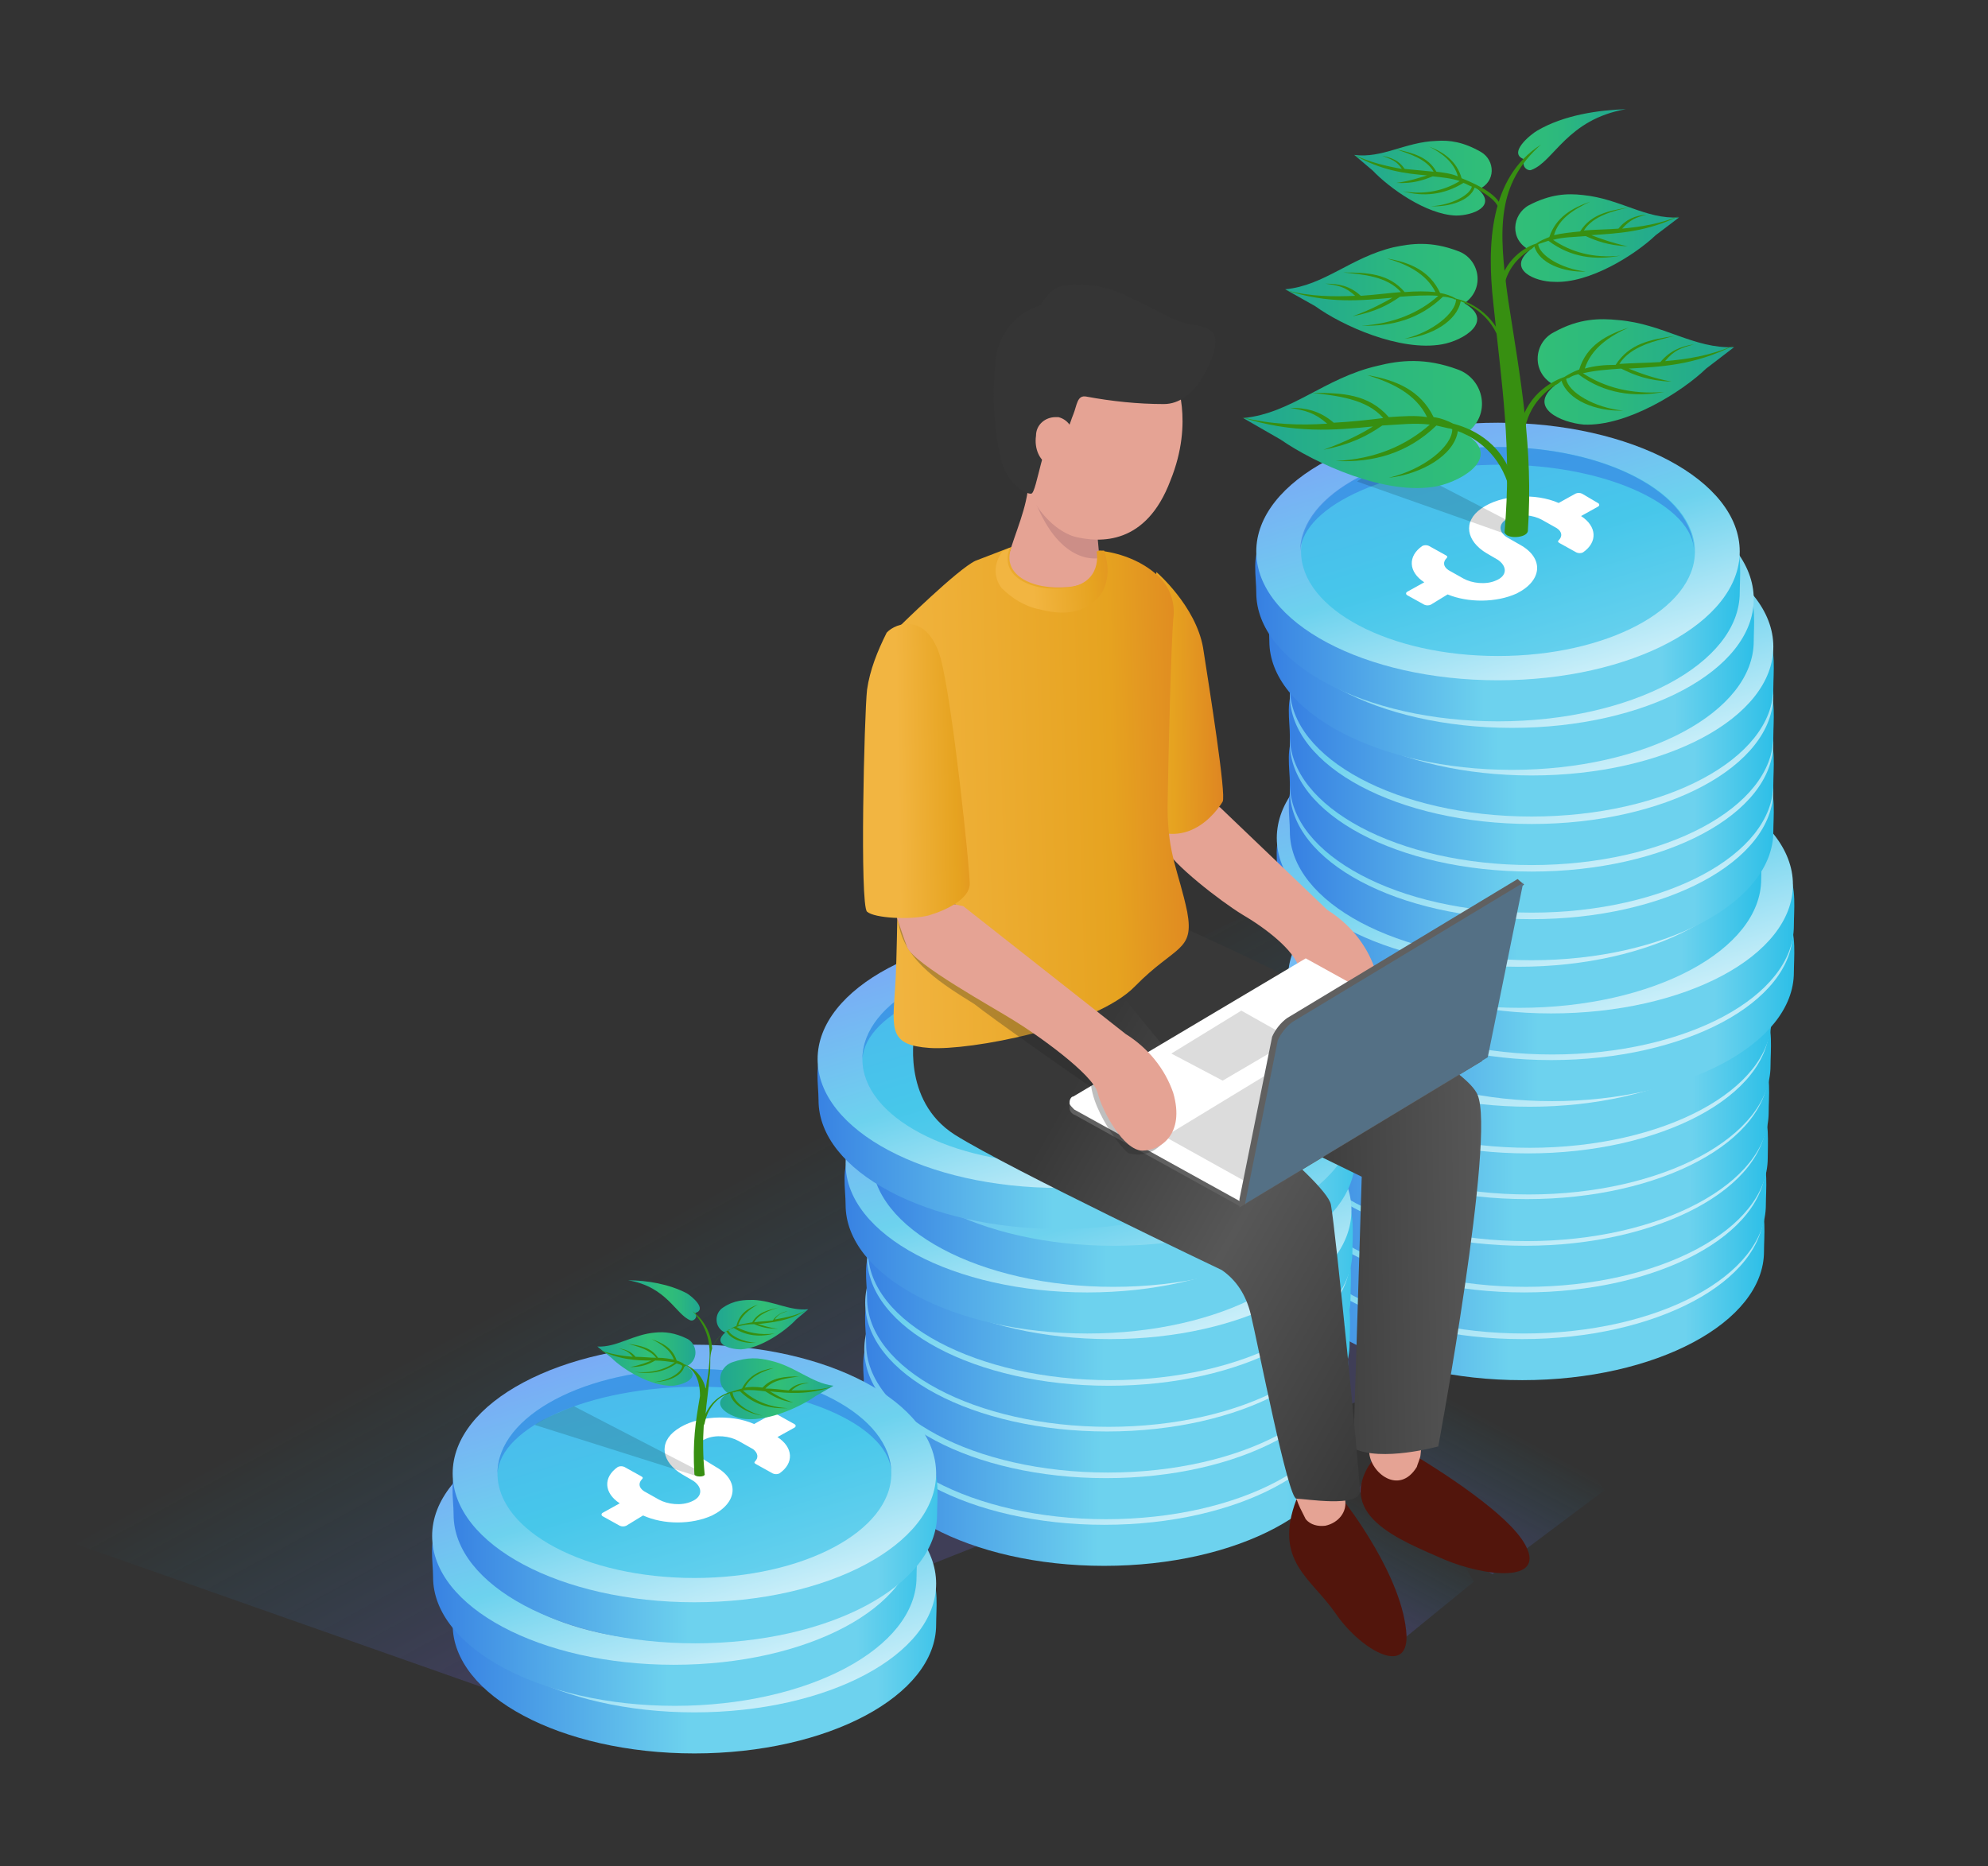 <svg width="213" height="200" viewBox="0 0 213 200" fill="none" xmlns="http://www.w3.org/2000/svg">
<rect x="0" y="0" width="213" height="200" fill="#333333" stroke="none"/>
<path d="M0 162.6L140.3 94.8L189 134.1L120.5 159.4L59.6 183.6L0 162.6Z" fill="url(#paint0_linear)"/>
<path d="M189 134.1C189 141.7 177.4 147.9 163.1 147.9C148.8 147.9 137.2 141.7 137.2 134.1C137.2 132.4 136.7 130.1 137.8 128.6C141.5 123.4 152 120.3 163.1 120.3C174.5 120.3 185 123.1 188.4 128.5C189.3 129.9 189 132.5 189 134.1Z" fill="url(#paint1_linear)"/>
<path d="M163.1 143.499C177.404 143.499 189 137.321 189 129.699C189 122.078 177.404 115.899 163.1 115.899C148.796 115.899 137.2 122.078 137.2 129.699C137.2 137.321 148.796 143.499 163.1 143.499Z" fill="url(#paint2_linear)"/>
<path opacity="0.6" d="M163.1 140.899C174.753 140.899 184.2 135.885 184.2 129.699C184.2 123.513 174.753 118.499 163.1 118.499C151.447 118.499 142 123.513 142 129.699C142 135.885 151.447 140.899 163.1 140.899Z" fill="url(#paint3_linear)"/>
<path d="M163.5 120.399C175.1 120.399 184.2 124.899 184.2 129.699C184.2 123.499 174.8 118.499 163.1 118.499C151.5 118.499 142 123.499 142 129.699C142.3 124.599 151.8 120.399 163.5 120.399Z" fill="#4160A1"/>
<path d="M173.8 124.399C174 124.499 174 124.699 173.8 124.799L172 125.799C173.7 126.899 173.8 128.599 172.2 129.699C172 129.799 171.7 129.799 171.5 129.699L169.7 128.699C169.5 128.599 169.5 128.499 169.6 128.399C170 127.999 170 127.499 169.4 127.099L167.8 126.199C166.9 125.699 165.4 125.499 164.3 125.999C163.1 126.499 163.1 127.499 164.1 128.199L165.5 128.999C168 130.399 167.9 132.799 165.1 134.199C162.9 135.199 159.9 135.199 157.7 134.199L155.9 135.299C155.7 135.399 155.4 135.399 155.2 135.299L153.4 134.299C153.2 134.199 153.2 133.999 153.4 133.899L155.2 132.899C153.5 131.799 153.4 130.099 155 128.999C155.2 128.899 155.5 128.899 155.7 128.999L157.5 129.999C157.7 130.099 157.7 130.199 157.6 130.299C157.2 130.699 157.2 131.199 157.8 131.599L159.4 132.499C160.3 132.999 161.8 133.199 162.9 132.699C164.1 132.199 164.1 131.199 163.1 130.499L161.9 129.799C159.7 128.499 159.3 126.399 161.3 124.999C163.4 123.499 167.1 123.299 169.6 124.399L171.4 123.399C171.6 123.299 171.9 123.299 172.1 123.399L173.8 124.399Z" fill="white"/>
<path d="M189.2 129.1C189.2 136.7 177.6 142.9 163.3 142.9C149 142.9 137.4 136.7 137.4 129.1C137.4 127.4 136.9 125.1 138 123.6C141.7 118.4 152.2 115.3 163.3 115.3C174.7 115.3 185.2 118.1 188.6 123.5C189.5 124.9 189.2 127.5 189.2 129.1Z" fill="url(#paint4_linear)"/>
<path d="M163.3 138.499C177.604 138.499 189.2 132.321 189.2 124.699C189.2 117.078 177.604 110.899 163.3 110.899C148.996 110.899 137.4 117.078 137.4 124.699C137.4 132.321 148.996 138.499 163.3 138.499Z" fill="url(#paint5_linear)"/>
<path opacity="0.6" d="M163.3 135.899C174.953 135.899 184.4 130.885 184.4 124.699C184.4 118.513 174.953 113.499 163.3 113.499C151.647 113.499 142.2 118.513 142.2 124.699C142.2 130.885 151.647 135.899 163.3 135.899Z" fill="url(#paint6_linear)"/>
<path d="M163.6 115.399C175.2 115.399 184.3 119.899 184.3 124.699C184.3 118.499 174.9 113.499 163.2 113.499C151.6 113.499 142.1 118.499 142.1 124.699C142.4 119.599 152 115.399 163.6 115.399Z" fill="#4160A1"/>
<path d="M174 119.399C174.2 119.499 174.2 119.699 174 119.799L172.2 120.799C173.9 121.899 174 123.599 172.4 124.699C172.2 124.799 171.9 124.799 171.7 124.699L169.9 123.699C169.7 123.599 169.7 123.499 169.8 123.399C170.2 122.999 170.2 122.499 169.6 122.099L168 121.199C167.1 120.699 165.6 120.499 164.5 120.999C163.3 121.499 163.3 122.499 164.3 123.099L165.7 123.899C168.2 125.299 168.1 127.699 165.3 129.099C163.1 130.099 160.1 130.099 157.9 129.199L156.1 130.299C155.9 130.399 155.6 130.399 155.4 130.299L153.6 129.299C153.4 129.199 153.4 128.999 153.6 128.899L155.4 127.899C153.7 126.799 153.6 125.099 155.2 123.999C155.4 123.899 155.7 123.899 155.9 123.999L157.7 124.999C157.9 125.099 157.9 125.199 157.8 125.299C157.4 125.699 157.4 126.199 158 126.599L159.6 127.499C160.5 127.999 162 128.199 163.1 127.699C164.3 127.199 164.3 126.199 163.3 125.499L162.1 124.799C159.9 123.499 159.5 121.399 161.5 119.999C163.6 118.499 167.3 118.299 169.8 119.399L171.6 118.399C171.8 118.299 172.1 118.299 172.3 118.399L174 119.399Z" fill="white"/>
<path d="M189.4 124.1C189.4 131.7 177.8 137.9 163.5 137.9C149.2 137.9 137.6 131.7 137.6 124.1C137.6 122.4 137.1 120.1 138.2 118.6C141.9 113.4 152.4 110.3 163.5 110.3C174.9 110.3 185.4 113.1 188.8 118.5C189.6 119.9 189.4 122.6 189.4 124.1Z" fill="url(#paint7_linear)"/>
<path d="M163.4 133.499C177.704 133.499 189.3 127.321 189.3 119.699C189.3 112.078 177.704 105.899 163.4 105.899C149.096 105.899 137.5 112.078 137.5 119.699C137.5 127.321 149.096 133.499 163.4 133.499Z" fill="url(#paint8_linear)"/>
<path opacity="0.6" d="M163.4 130.899C175.053 130.899 184.5 125.885 184.5 119.699C184.5 113.513 175.053 108.499 163.4 108.499C151.747 108.499 142.3 113.513 142.3 119.699C142.3 125.885 151.747 130.899 163.4 130.899Z" fill="url(#paint9_linear)"/>
<path d="M163.8 110.399C175.4 110.399 184.5 114.899 184.5 119.699C184.5 113.499 175.1 108.499 163.4 108.499C151.8 108.499 142.3 113.499 142.3 119.699C142.6 114.699 152.2 110.399 163.8 110.399Z" fill="#4160A1"/>
<path d="M174.1 114.499C174.3 114.599 174.3 114.799 174.1 114.899L172.3 115.899C174 116.999 174.1 118.699 172.5 119.799C172.3 119.899 172 119.899 171.8 119.799L170 118.799C169.8 118.699 169.8 118.599 169.9 118.499C170.3 118.099 170.2 117.599 169.7 117.199L168.1 116.299C167.2 115.799 165.7 115.599 164.6 116.099C163.4 116.599 163.4 117.599 164.4 118.199L165.7 118.999C168.2 120.399 168.1 122.799 165.3 124.199C163.1 125.199 160.1 125.199 157.9 124.199L156.1 125.299C155.9 125.399 155.6 125.399 155.4 125.299L153.6 124.299C153.4 124.199 153.4 123.999 153.6 123.899L155.4 122.899C153.7 121.799 153.6 120.099 155.2 118.999C155.4 118.899 155.7 118.899 155.9 118.999L157.7 119.999C157.9 120.099 157.9 120.199 157.8 120.299C157.4 120.699 157.4 121.199 158 121.599L159.6 122.499C160.5 122.999 162 123.099 163.1 122.699C164.3 122.199 164.3 121.199 163.3 120.499L162.1 119.799C159.9 118.499 159.5 116.399 161.5 114.999C163.6 113.499 167.3 113.299 169.8 114.399L171.6 113.399C171.8 113.299 172.1 113.299 172.3 113.399L174.1 114.499Z" fill="white"/>
<path d="M189.5 119.199C189.5 126.799 177.9 132.999 163.6 132.999C149.3 132.999 137.7 126.799 137.7 119.199C137.7 117.499 137.2 115.199 138.3 113.699C142 108.499 152.5 105.399 163.6 105.399C175 105.399 185.5 108.199 188.9 113.599C189.8 114.999 189.5 117.599 189.5 119.199Z" fill="url(#paint10_linear)"/>
<path d="M163.6 128.499C177.904 128.499 189.5 122.321 189.5 114.699C189.5 107.078 177.904 100.899 163.6 100.899C149.296 100.899 137.7 107.078 137.7 114.699C137.7 122.321 149.296 128.499 163.6 128.499Z" fill="url(#paint11_linear)"/>
<path opacity="0.6" d="M163.6 125.899C175.253 125.899 184.7 120.885 184.7 114.699C184.7 108.513 175.253 103.499 163.6 103.499C151.947 103.499 142.5 108.513 142.5 114.699C142.5 120.885 151.947 125.899 163.6 125.899Z" fill="url(#paint12_linear)"/>
<path d="M163.9 105.5C175.5 105.5 184.6 110 184.6 114.8C184.6 108.6 175.2 103.6 163.5 103.6C151.9 103.6 142.4 108.6 142.4 114.8C142.7 109.7 152.3 105.5 163.9 105.5Z" fill="#4160A1"/>
<path d="M174.3 109.499C174.5 109.599 174.5 109.799 174.3 109.899L172.5 110.899C174.2 111.999 174.3 113.699 172.7 114.799C172.5 114.899 172.2 114.899 172 114.799L170.2 113.799C170 113.699 170 113.599 170.1 113.499C170.5 113.099 170.4 112.599 169.9 112.199L168.3 111.299C167.4 110.799 165.9 110.599 164.8 111.099C163.6 111.599 163.6 112.599 164.6 113.199L165.9 113.999C168.4 115.399 168.3 117.799 165.5 119.199C163.3 120.199 160.3 120.199 158.1 119.199L156.3 120.299C156.1 120.399 155.8 120.399 155.6 120.299L153.8 119.299C153.6 119.199 153.6 118.999 153.8 118.899L155.6 117.899C153.9 116.799 153.8 115.099 155.4 113.999C155.6 113.899 155.9 113.899 156.1 113.999L157.9 114.999C158.1 115.099 158.1 115.199 158 115.299C157.6 115.699 157.6 116.199 158.2 116.599L159.8 117.499C160.7 117.999 162.2 118.099 163.3 117.699C164.5 117.199 164.5 116.199 163.5 115.499L162.3 114.799C160.1 113.499 159.7 111.399 161.7 109.999C163.8 108.499 167.5 108.299 170 109.399L171.8 108.399C172 108.299 172.3 108.299 172.5 108.399L174.3 109.499Z" fill="white"/>
<path d="M189.7 114.2C189.7 121.8 178.1 128 163.8 128C149.5 128 137.9 121.8 137.9 114.2C137.9 112.5 137.4 110.2 138.5 108.7C142.2 103.5 152.7 100.4 163.8 100.4C175.2 100.4 185.7 103.2 189.1 108.6C190 110 189.7 112.6 189.7 114.2Z" fill="url(#paint13_linear)"/>
<path d="M163.7 123.6C178.004 123.6 189.6 117.422 189.6 109.8C189.6 102.178 178.004 96 163.7 96C149.396 96 137.8 102.178 137.8 109.8C137.8 117.422 149.396 123.6 163.7 123.6Z" fill="url(#paint14_linear)"/>
<path opacity="0.6" d="M163.7 121C175.353 121 184.8 115.985 184.8 109.8C184.8 103.614 175.353 98.6 163.7 98.6C152.047 98.6 142.6 103.614 142.6 109.8C142.6 115.985 152.047 121 163.7 121Z" fill="url(#paint15_linear)"/>
<path d="M164.1 100.5C175.7 100.5 184.8 105 184.8 109.8C184.8 103.6 175.4 98.6 163.7 98.6C152.1 98.6 142.6 103.6 142.6 109.8C142.9 104.7 152.5 100.5 164.1 100.5Z" fill="#4160A1"/>
<path d="M174.4 104.5C174.6 104.6 174.6 104.8 174.4 104.9L172.6 105.9C174.3 107 174.4 108.7 172.8 109.8C172.6 109.9 172.3 109.9 172.1 109.8L170.3 108.8C170.1 108.7 170.1 108.6 170.2 108.5C170.6 108.1 170.6 107.6 170 107.2L168.4 106.3C167.5 105.8 166 105.7 164.9 106.1C163.7 106.6 163.7 107.6 164.7 108.3L166 109.1C168.5 110.5 168.4 112.9 165.6 114.3C163.5 115.3 160.4 115.3 158.2 114.3L156.4 115.4C156.2 115.5 155.9 115.5 155.7 115.4L153.9 114.4C153.7 114.3 153.7 114.1 153.9 114L155.7 113C154 111.9 153.9 110.2 155.5 109.1C155.7 109 156 109 156.2 109.1L158 110.1C158.2 110.2 158.2 110.3 158.1 110.4C157.7 110.8 157.8 111.3 158.3 111.7L159.9 112.6C160.8 113.1 162.3 113.3 163.4 112.8C164.6 112.3 164.6 111.3 163.6 110.6L162.4 109.9C160.2 108.6 159.8 106.5 161.8 105.1C163.9 103.6 167.6 103.4 170.1 104.5L171.9 103.5C172.1 103.4 172.4 103.4 172.6 103.5L174.4 104.5Z" fill="white"/>
<path d="M189.8 109.2C189.8 116.8 178.2 123 163.9 123C149.6 123 138 116.8 138 109.2C138 107.5 137.5 105.2 138.6 103.7C142.3 98.5 152.8 95.4 163.9 95.4C175.3 95.4 185.8 98.2 189.2 103.6C190.1 105 189.8 107.6 189.8 109.2Z" fill="url(#paint16_linear)"/>
<path d="M163.9 118.6C178.204 118.6 189.8 112.422 189.8 104.8C189.8 97.178 178.204 91 163.9 91C149.596 91 138 97.178 138 104.8C138 112.422 149.596 118.6 163.9 118.6Z" fill="url(#paint17_linear)"/>
<path opacity="0.6" d="M163.9 116C175.553 116 185 110.985 185 104.8C185 98.614 175.553 93.6 163.9 93.6C152.247 93.6 142.8 98.614 142.8 104.8C142.8 110.985 152.247 116 163.9 116Z" fill="url(#paint18_linear)"/>
<path d="M164.3 95.5C175.9 95.5 185 100 185 104.8C185 98.6 175.6 93.6 163.9 93.6C152.3 93.6 142.8 98.6 142.8 104.8C143.1 99.7 152.6 95.5 164.3 95.5Z" fill="#4160A1"/>
<path d="M174.6 99.5C174.8 99.6 174.8 99.8 174.6 99.9L172.8 100.9C174.5 102 174.6 103.7 173 104.8C172.8 104.9 172.5 104.9 172.3 104.8L170.5 103.8C170.3 103.7 170.3 103.6 170.4 103.5C170.8 103.1 170.8 102.6 170.2 102.2L168.6 101.3C167.7 100.8 166.2 100.7 165.1 101.1C163.9 101.6 163.9 102.6 164.9 103.3L166.2 104.1C168.7 105.5 168.6 107.9 165.8 109.3C163.7 110.3 160.6 110.3 158.4 109.3L156.6 110.4C156.4 110.5 156.1 110.5 155.9 110.4L154.1 109.4C153.9 109.3 153.9 109.1 154.1 109L155.9 108C154.2 106.9 154.1 105.2 155.7 104.1C155.9 104 156.2 104 156.4 104.1L158.2 105.1C158.4 105.2 158.4 105.3 158.3 105.4C157.9 105.8 157.9 106.3 158.5 106.7L160.1 107.6C161 108.1 162.5 108.3 163.6 107.8C164.8 107.3 164.8 106.3 163.8 105.7L162.6 105C160.4 103.7 160 101.6 162 100.2C164.1 98.7 167.8 98.5 170.3 99.6L172.1 98.6C172.3 98.5 172.6 98.5 172.8 98.6L174.6 99.5Z" fill="white"/>
<path d="M192.2 104.2C192.2 111.8 180.6 118 166.3 118C152 118 140.4 111.8 140.4 104.2C140.4 102.5 139.9 100.2 141 98.7C144.7 93.5 155.2 90.4 166.3 90.4C177.7 90.4 188.2 93.2 191.6 98.6C192.5 100 192.2 102.7 192.2 104.2Z" fill="url(#paint19_linear)"/>
<path d="M166.2 113.6C180.504 113.6 192.1 107.422 192.1 99.8C192.1 92.178 180.504 86 166.2 86C151.896 86 140.3 92.178 140.3 99.8C140.3 107.422 151.896 113.6 166.2 113.6Z" fill="url(#paint20_linear)"/>
<path opacity="0.6" d="M166.2 111C177.853 111 187.3 105.985 187.3 99.8C187.3 93.614 177.853 88.6 166.2 88.6C154.547 88.6 145.1 93.614 145.1 99.8C145.1 105.985 154.547 111 166.2 111Z" fill="url(#paint21_linear)"/>
<path d="M166.6 90.5C178.2 90.5 187.3 95 187.3 99.8C187.3 93.6 177.9 88.6 166.2 88.6C154.6 88.6 145.1 93.6 145.1 99.8C145.4 94.8 155 90.5 166.6 90.5Z" fill="#4160A1"/>
<path d="M176.9 94.6C177.1 94.7 177.1 94.9 176.9 95L175.1 96C176.8 97.1 176.9 98.8 175.3 99.9C175.1 100 174.8 100 174.6 99.9L172.8 98.9C172.6 98.8 172.6 98.7 172.7 98.6C173.1 98.2 173.1 97.7 172.5 97.3L170.9 96.4C170 95.9 168.5 95.8 167.4 96.2C166.2 96.7 166.2 97.7 167.2 98.3L168.6 99.1C171.1 100.5 171 102.9 168.2 104.3C166.1 105.3 163 105.3 160.8 104.3L159 105.4C158.8 105.5 158.5 105.5 158.3 105.4L156.5 104.4C156.3 104.3 156.3 104.1 156.5 104L158.3 103C156.6 101.9 156.5 100.2 158.1 99.1C158.3 99 158.6 99 158.8 99.1L160.6 100.1C160.8 100.2 160.8 100.3 160.7 100.4C160.3 100.8 160.3 101.3 160.9 101.7L162.5 102.6C163.4 103.1 164.9 103.3 166 102.8C167.2 102.3 167.2 101.3 166.2 100.7L165 100C162.8 98.7 162.4 96.6 164.4 95.2C166.5 93.7 170.2 93.5 172.7 94.6L174.5 93.6C174.7 93.5 175 93.5 175.2 93.6L176.9 94.6Z" fill="white"/>
<path d="M192.2 99.2C192.2 106.8 180.6 113 166.3 113C152 113 140.4 106.8 140.4 99.2C140.4 97.5 139.9 95.2 141 93.7C144.7 88.5 155.2 85.4 166.3 85.4C177.7 85.4 188.2 88.2 191.6 93.6C192.5 95 192.2 97.6 192.2 99.2Z" fill="url(#paint22_linear)"/>
<path d="M166.2 108.6C180.504 108.6 192.1 102.422 192.1 94.8C192.1 87.178 180.504 81 166.2 81C151.896 81 140.3 87.178 140.3 94.8C140.3 102.422 151.896 108.6 166.2 108.6Z" fill="url(#paint23_linear)"/>
<path opacity="0.6" d="M166.2 106C177.853 106 187.3 100.985 187.3 94.8C187.3 88.614 177.853 83.6 166.2 83.6C154.547 83.6 145.1 88.614 145.1 94.8C145.1 100.985 154.547 106 166.2 106Z" fill="url(#paint24_linear)"/>
<path d="M166.6 85.5C178.2 85.5 187.3 90 187.3 94.8C187.3 88.6 177.9 83.6 166.2 83.6C154.6 83.6 145.1 88.6 145.1 94.8C145.4 89.7 155 85.5 166.6 85.5Z" fill="#4160A1"/>
<path d="M176.9 89.5C177.1 89.6 177.1 89.8 176.9 89.9L175.1 90.9C176.8 92 176.9 93.7 175.3 94.8C175.1 94.9 174.8 94.9 174.6 94.8L172.8 93.8C172.6 93.7 172.6 93.6 172.7 93.5C173.1 93.1 173.1 92.6 172.5 92.2L170.9 91.3C170 90.8 168.5 90.6 167.4 91.1C166.2 91.6 166.2 92.6 167.2 93.3L168.6 94.1C171.1 95.5 171 97.9 168.2 99.3C166 100.3 163 100.3 160.8 99.3L159 100.4C158.8 100.5 158.5 100.5 158.3 100.4L156.5 99.4C156.3 99.3 156.3 99.1 156.5 99L158.3 98C156.6 96.9 156.5 95.2 158.1 94.1C158.3 94 158.6 94 158.8 94.1L160.6 95.1C160.8 95.2 160.8 95.3 160.7 95.4C160.3 95.8 160.3 96.3 160.9 96.7L162.5 97.6C163.4 98.1 164.9 98.3 166 97.8C167.2 97.3 167.2 96.3 166.2 95.6L165 94.9C162.8 93.6 162.4 91.5 164.4 90.1C166.5 88.6 170.2 88.4 172.7 89.5L174.5 88.5C174.7 88.4 175 88.4 175.2 88.5L176.9 89.5Z" fill="white"/>
<path d="M188.7 94.2C188.7 101.8 177.1 108 162.8 108C148.5 108 136.9 101.8 136.9 94.2C136.9 92.5 136.4 90.2 137.5 88.7C141.2 83.5 151.7 80.4 162.8 80.4C174.2 80.4 184.7 83.2 188.1 88.6C189 90 188.7 92.6 188.7 94.2Z" fill="url(#paint25_linear)"/>
<path d="M162.7 103.6C177.004 103.6 188.6 97.421 188.6 89.8C188.6 82.178 177.004 76 162.7 76C148.396 76 136.8 82.178 136.8 89.8C136.8 97.421 148.396 103.6 162.7 103.6Z" fill="url(#paint26_linear)"/>
<path opacity="0.6" d="M162.7 101C174.353 101 183.8 95.985 183.8 89.8C183.8 83.614 174.353 78.6 162.7 78.6C151.047 78.6 141.6 83.614 141.6 89.8C141.6 95.985 151.047 101 162.7 101Z" fill="url(#paint27_linear)"/>
<path d="M163.1 80.5C174.7 80.5 183.8 85 183.8 89.8C183.8 83.6 174.4 78.6 162.7 78.6C151.1 78.6 141.6 83.6 141.6 89.8C141.9 84.7 151.5 80.5 163.1 80.5Z" fill="#4160A1"/>
<path d="M173.4 84.5C173.6 84.6 173.6 84.8 173.4 84.9L171.6 85.9C173.3 87 173.4 88.7 171.8 89.8C171.6 89.9 171.3 89.9 171.1 89.8L169.3 88.8C169.1 88.7 169.1 88.6 169.2 88.5C169.6 88.1 169.6 87.6 169 87.2L167.4 86.3C166.5 85.8 165 85.6 163.9 86.1C162.7 86.6 162.7 87.6 163.7 88.3L165 89.1C167.5 90.5 167.4 92.9 164.6 94.3C162.4 95.3 159.4 95.3 157.2 94.3L155.4 95.4C155.2 95.5 154.9 95.5 154.7 95.4L152.9 94.4C152.7 94.3 152.7 94.1 152.9 94L154.7 93C153 91.9 152.9 90.2 154.5 89.1C154.7 89 155 89 155.2 89.1L157 90.1C157.2 90.2 157.2 90.3 157.1 90.4C156.7 90.8 156.7 91.3 157.3 91.7L158.9 92.6C159.8 93.1 161.3 93.3 162.4 92.8C163.6 92.3 163.6 91.3 162.6 90.6L161.4 89.9C159.2 88.6 158.8 86.5 160.8 85.1C162.9 83.6 166.6 83.4 169.1 84.5L170.9 83.5C171.1 83.4 171.4 83.4 171.6 83.5L173.4 84.5Z" fill="white"/>
<path d="M190 89.1C190 96.7 178.4 102.9 164.1 102.9C149.8 102.9 138.2 96.7 138.2 89.1C138.2 87.4 137.7 85.1 138.8 83.6C142.5 78.4 153 75.3 164.1 75.3C175.5 75.3 186 78.1 189.4 83.5C190.3 84.9 190 87.6 190 89.1Z" fill="url(#paint28_linear)"/>
<path d="M164.1 98.499C178.404 98.499 190 92.321 190 84.699C190 77.078 178.404 70.899 164.1 70.899C149.796 70.899 138.2 77.078 138.2 84.699C138.2 92.321 149.796 98.499 164.1 98.499Z" fill="url(#paint29_linear)"/>
<path opacity="0.6" d="M164.1 95.899C175.753 95.899 185.2 90.885 185.2 84.699C185.2 78.513 175.753 73.499 164.1 73.499C152.447 73.499 143 78.513 143 84.699C143 90.885 152.447 95.899 164.1 95.899Z" fill="url(#paint30_linear)"/>
<path d="M164.4 75.399C176 75.399 185.1 79.899 185.1 84.699C185.1 78.499 175.7 73.499 164 73.499C152.4 73.499 142.9 78.499 142.9 84.699C143.2 79.699 152.8 75.399 164.4 75.399Z" fill="#4160A1"/>
<path d="M174.8 79.4C175 79.5 175 79.7 174.8 79.8L173 80.8C174.7 81.9 174.8 83.6 173.2 84.7C173 84.8 172.7 84.8 172.5 84.7L170.7 83.7C170.5 83.6 170.5 83.5 170.6 83.4C171 83 171 82.5 170.4 82.1L168.8 81.2C167.9 80.7 166.4 80.5 165.3 81C164.1 81.5 164.1 82.5 165.1 83.2L166.5 84C169 85.4 168.9 87.8 166.1 89.2C164 90.2 160.9 90.2 158.7 89.2L156.9 90.3C156.7 90.4 156.4 90.4 156.2 90.3L154.4 89.3C154.2 89.2 154.2 89 154.4 88.9L156.2 87.9C154.5 86.8 154.4 85.1 156 84C156.2 83.9 156.5 83.9 156.7 84L158.5 85C158.7 85.1 158.7 85.2 158.6 85.3C158.2 85.7 158.2 86.2 158.8 86.6L160.4 87.5C161.3 88 162.8 88.2 163.9 87.7C165.1 87.2 165.1 86.2 164.1 85.6L162.9 84.9C160.7 83.6 160.3 81.5 162.3 80.1C164.4 78.6 168.1 78.4 170.6 79.5L172.4 78.5C172.6 78.4 172.9 78.4 173.1 78.5L174.8 79.4Z" fill="white"/>
<path d="M190 84C190 91.6 178.4 97.8 164.1 97.8C149.8 97.8 138.2 91.6 138.2 84C138.2 82.3 137.7 80 138.8 78.5C142.5 73.3 153 70.2 164.1 70.2C175.5 70.2 186 73 189.4 78.4C190.3 79.8 190 82.5 190 84Z" fill="url(#paint31_linear)"/>
<path d="M164.1 93.4C178.404 93.4 190 87.221 190 79.6C190 71.978 178.404 65.8 164.1 65.8C149.796 65.8 138.2 71.978 138.2 79.6C138.2 87.221 149.796 93.4 164.1 93.4Z" fill="url(#paint32_linear)"/>
<path opacity="0.6" d="M164.1 90.799C175.753 90.799 185.2 85.785 185.2 79.599C185.2 73.414 175.753 68.399 164.1 68.399C152.447 68.399 143 73.414 143 79.599C143 85.785 152.447 90.799 164.1 90.799Z" fill="url(#paint33_linear)"/>
<path d="M164.4 70.299C176 70.299 185.1 74.799 185.1 79.599C185.1 73.399 175.7 68.399 164 68.399C152.4 68.399 142.9 73.399 142.9 79.599C143.2 74.599 152.8 70.299 164.4 70.299Z" fill="#4160A1"/>
<path d="M174.8 74.4C175 74.5 175 74.7 174.8 74.8L173 75.8C174.7 76.9 174.8 78.6 173.2 79.7C173 79.8 172.7 79.8 172.5 79.7L170.7 78.7C170.5 78.6 170.5 78.5 170.6 78.4C171 78 171 77.5 170.4 77.1L168.8 76.2C167.9 75.7 166.4 75.6 165.3 76C164.1 76.5 164.1 77.5 165.1 78.1L166.5 78.9C169 80.3 168.9 82.7 166.1 84.1C164 85.1 160.9 85.1 158.7 84.1L156.9 85.2C156.7 85.3 156.4 85.3 156.2 85.2L154.4 84.2C154.2 84.1 154.2 83.9 154.4 83.8L156.2 82.8C154.5 81.7 154.4 80 156 78.9C156.2 78.8 156.5 78.8 156.7 78.9L158.5 79.9C158.7 80 158.7 80.1 158.6 80.2C158.2 80.6 158.2 81.1 158.8 81.5L160.4 82.4C161.3 82.9 162.8 83.1 163.9 82.6C165.1 82.1 165.1 81.1 164.1 80.5L162.9 79.8C160.7 78.5 160.3 76.4 162.3 75C164.4 73.5 168.1 73.3 170.6 74.4L172.4 73.4C172.6 73.3 172.9 73.3 173.1 73.4L174.8 74.4Z" fill="white"/>
<path d="M190 78.901C190 86.501 178.4 92.701 164.1 92.701C149.8 92.701 138.2 86.501 138.2 78.901C138.2 77.201 137.7 74.901 138.8 73.401C142.5 68.201 153 65.101 164.1 65.101C175.5 65.101 186 67.901 189.4 73.301C190.3 74.701 190 77.401 190 78.901Z" fill="url(#paint34_linear)"/>
<path d="M164.1 88.3C178.404 88.3 190 82.122 190 74.5C190 66.879 178.404 60.7 164.1 60.7C149.796 60.7 138.2 66.879 138.2 74.5C138.2 82.122 149.796 88.3 164.1 88.3Z" fill="url(#paint35_linear)"/>
<path opacity="0.6" d="M164.1 85.7C175.753 85.7 185.2 80.685 185.2 74.5C185.2 68.314 175.753 63.3 164.1 63.3C152.447 63.3 143 68.314 143 74.5C143 80.685 152.447 85.7 164.1 85.7Z" fill="url(#paint36_linear)"/>
<path d="M164.4 65.2C176 65.2 185.1 69.7 185.1 74.5C185.1 68.3 175.7 63.3 164 63.3C152.4 63.3 142.9 68.3 142.9 74.5C143.2 69.5 152.8 65.2 164.4 65.2Z" fill="#4160A1"/>
<path d="M174.8 69.2C175 69.3 175 69.5 174.8 69.6L173 70.6C174.7 71.7 174.8 73.4 173.2 74.5C173 74.6 172.7 74.6 172.5 74.5L170.7 73.5C170.5 73.4 170.5 73.3 170.6 73.2C171 72.8 171 72.3 170.4 71.9L168.8 71C167.9 70.5 166.4 70.3 165.3 70.8C164.1 71.3 164.1 72.3 165.1 73L166.5 73.8C169 75.2 168.9 77.6 166.1 79C164 80 160.9 80 158.7 79L156.9 80.1C156.7 80.2 156.4 80.2 156.2 80.1L154.4 79.1C154.2 79 154.2 78.8 154.4 78.7L156.2 77.7C154.5 76.6 154.4 74.9 156 73.8C156.2 73.7 156.5 73.7 156.7 73.8L158.5 74.8C158.7 74.9 158.7 75 158.6 75.1C158.2 75.5 158.2 76 158.8 76.4L160.4 77.3C161.3 77.8 162.8 78 163.9 77.5C165.1 77 165.1 76 164.1 75.3L162.9 74.6C160.7 73.3 160.3 71.2 162.3 69.8C164.4 68.3 168.1 68.1 170.6 69.2L172.4 68.2C172.6 68.1 172.9 68.1 173.1 68.2L174.8 69.2Z" fill="white"/>
<path d="M190 73.7C190 81.3 178.4 87.5 164.1 87.5C149.8 87.5 138.2 81.3 138.2 73.7C138.2 72 137.7 69.7 138.8 68.2C142.5 63 153 59.9 164.1 59.9C175.5 59.9 186 62.7 189.4 68.1C190.3 69.5 190 72.2 190 73.7Z" fill="url(#paint37_linear)"/>
<path d="M164.1 83.1C178.404 83.1 190 76.921 190 69.3C190 61.678 178.404 55.5 164.1 55.5C149.796 55.5 138.2 61.678 138.2 69.3C138.2 76.921 149.796 83.1 164.1 83.1Z" fill="url(#paint38_linear)"/>
<path opacity="0.6" d="M164.1 80.5C175.753 80.5 185.2 75.485 185.2 69.3C185.2 63.114 175.753 58.1 164.1 58.1C152.447 58.1 143 63.114 143 69.3C143 75.485 152.447 80.5 164.1 80.5Z" fill="url(#paint39_linear)"/>
<path d="M164.4 60C176 60 185.1 64.5 185.1 69.3C185.1 63.1 175.7 58.1 164 58.1C152.4 58.1 142.9 63.1 142.9 69.3C143.2 64.3 152.8 60 164.4 60Z" fill="#4160A1"/>
<path d="M174.8 64.1C175 64.2 175 64.4 174.8 64.5L173 65.5C174.7 66.6 174.8 68.3 173.2 69.4C173 69.5 172.7 69.5 172.5 69.4L170.7 68.4C170.5 68.3 170.5 68.2 170.6 68.1C171 67.7 171 67.2 170.4 66.8L168.8 65.9C167.9 65.4 166.4 65.3 165.3 65.7C164.1 66.2 164.1 67.2 165.1 67.8L166.5 68.6C169 70 168.9 72.4 166.1 73.8C163.9 74.8 160.9 74.8 158.7 73.9L156.9 75C156.7 75.1 156.4 75.1 156.2 75L154.4 74C154.2 73.9 154.2 73.7 154.4 73.6L156.2 72.6C154.5 71.5 154.4 69.8 156 68.7C156.2 68.6 156.5 68.6 156.7 68.7L158.5 69.7C158.7 69.8 158.7 69.9 158.6 70C158.2 70.4 158.2 70.9 158.8 71.3L160.4 72.2C161.3 72.7 162.8 72.9 163.9 72.4C165.1 71.9 165.1 70.9 164.1 70.3L162.9 69.6C160.7 68.3 160.3 66.2 162.3 64.8C164.4 63.3 168.1 63.1 170.6 64.2L172.4 63.2C172.6 63.1 172.9 63.1 173.1 63.2L174.8 64.1Z" fill="white"/>
<path d="M187.9 68.699C187.9 76.299 176.3 82.499 162 82.499C147.7 82.499 136 76.299 136 68.699C136 66.999 135.5 64.699 136.6 63.199C140.3 57.999 150.8 54.899 161.9 54.899C173.3 54.899 183.8 57.699 187.2 63.099C188.2 64.499 187.9 67.099 187.9 68.699Z" fill="url(#paint40_linear)"/>
<path d="M162 77.999C176.304 77.999 187.9 71.821 187.9 64.199C187.9 56.578 176.304 50.399 162 50.399C147.696 50.399 136.1 56.578 136.1 64.199C136.1 71.821 147.696 77.999 162 77.999Z" fill="url(#paint41_linear)"/>
<path opacity="0.6" d="M162 75.399C173.653 75.399 183.1 70.385 183.1 64.199C183.1 58.013 173.653 52.999 162 52.999C150.347 52.999 140.9 58.013 140.9 64.199C140.9 70.385 150.347 75.399 162 75.399Z" fill="url(#paint42_linear)"/>
<path d="M162.3 54.899C173.9 54.899 183 59.399 183 64.199C183 57.999 173.6 52.999 162 52.999C150.4 52.999 140.9 57.999 140.9 64.199C141.1 59.199 150.7 54.899 162.3 54.899Z" fill="#4160A1"/>
<path d="M172.7 59C172.9 59.1 172.9 59.3 172.7 59.4L170.9 60.4C172.6 61.5 172.7 63.2 171.1 64.3C170.9 64.4 170.6 64.4 170.4 64.3L168.6 63.3C168.4 63.2 168.4 63.1 168.5 63C168.9 62.6 168.8 62.1 168.3 61.7L166.7 60.8C165.8 60.3 164.3 60.1 163.2 60.6C162 61.1 162 62.1 163 62.8L164.3 63.6C166.8 65 166.7 67.4 163.9 68.8C161.7 69.8 158.7 69.8 156.5 68.8L154.7 69.9C154.5 70 154.2 70 154 69.9L152.2 68.9C152 68.8 152 68.6 152.2 68.5L154 67.5C152.3 66.4 152.2 64.7 153.8 63.6C154 63.5 154.3 63.5 154.5 63.6L156.3 64.6C156.5 64.7 156.5 64.8 156.4 64.9C156 65.3 156 65.8 156.6 66.2L158.2 67.1C159.1 67.6 160.6 67.8 161.7 67.3C162.9 66.8 162.9 65.8 161.9 65.1L160.7 64.4C158.5 63.1 158.1 61 160.1 59.6C162.2 58.1 165.9 57.9 168.4 59L170.2 58C170.4 57.9 170.7 57.9 170.9 58L172.7 59Z" fill="white"/>
<path d="M186.4 63.5C186.4 71.1 174.8 77.3 160.5 77.3C146.2 77.3 134.6 71.1 134.6 63.5C134.6 61.8 134.1 59.5 135.2 58C138.9 52.8 149.4 49.7 160.5 49.7C171.9 49.7 182.4 52.5 185.8 57.9C186.7 59.3 186.4 62 186.4 63.5Z" fill="url(#paint43_linear)"/>
<path d="M160.5 72.9C174.804 72.9 186.4 66.721 186.4 59.1C186.4 51.478 174.804 45.3 160.5 45.3C146.196 45.3 134.6 51.478 134.6 59.1C134.6 66.721 146.196 72.9 160.5 72.9Z" fill="url(#paint44_linear)"/>
<path opacity="0.6" d="M160.5 70.299C172.153 70.299 181.6 65.285 181.6 59.099C181.6 52.914 172.153 47.899 160.5 47.899C148.847 47.899 139.4 52.914 139.4 59.099C139.4 65.285 148.847 70.299 160.5 70.299Z" fill="#2DBFE7"/>
<path opacity="0.6" d="M160.8 49.799C172.4 49.799 181.5 54.299 181.5 59.099C181.5 52.899 172.1 47.899 160.4 47.899C148.8 47.899 139.3 52.899 139.3 59.099C139.6 54.099 149.2 49.799 160.8 49.799Z" fill="#367FE2"/>
<path d="M171.2 53.9C171.4 54 171.4 54.2 171.2 54.3L169.4 55.3C171.1 56.4 171.2 58.1 169.6 59.2C169.4 59.3 169.1 59.3 168.9 59.2L167.1 58.2C166.9 58.1 166.9 58 167 57.9C167.4 57.5 167.4 57 166.8 56.6L165.2 55.7C164.3 55.2 162.8 55 161.7 55.5C160.5 56 160.5 57 161.5 57.6L162.9 58.4C165.4 59.8 165.3 62.2 162.5 63.6C160.3 64.6 157.3 64.6 155.1 63.7L153.3 64.8C153.1 64.9 152.8 64.9 152.6 64.8L150.8 63.8C150.6 63.7 150.6 63.5 150.8 63.4L152.6 62.4C150.9 61.3 150.8 59.6 152.4 58.5C152.6 58.4 152.9 58.4 153.1 58.5L154.9 59.5C155.1 59.6 155.1 59.7 155 59.8C154.6 60.2 154.6 60.7 155.2 61.1L156.8 62C157.7 62.5 159.2 62.7 160.3 62.2C161.5 61.7 161.5 60.7 160.5 60L159.3 59.3C157.1 58 156.7 55.9 158.7 54.5C160.8 53 164.5 52.8 167 53.9L168.8 52.9C169 52.8 169.3 52.8 169.5 52.9L171.2 53.9Z" fill="white"/>
<path d="M144.2 154C144.2 161.6 132.6 167.8 118.3 167.8C104 167.8 92.4 161.6 92.4 154C92.4 152.3 91.9 150 93 148.5C96.7 143.3 107.2 140.2 118.3 140.2C129.7 140.2 140.2 143 143.6 148.4C144.5 149.8 144.2 152.4 144.2 154Z" fill="url(#paint45_linear)"/>
<path d="M118.3 163.4C132.604 163.4 144.2 157.221 144.2 149.6C144.2 141.978 132.604 135.8 118.3 135.8C103.996 135.8 92.4 141.978 92.4 149.6C92.4 157.221 103.996 163.4 118.3 163.4Z" fill="url(#paint46_linear)"/>
<path opacity="0.6" d="M118.3 160.799C129.953 160.799 139.4 155.785 139.4 149.599C139.4 143.414 129.953 138.399 118.3 138.399C106.647 138.399 97.2 143.414 97.2 149.599C97.2 155.785 106.647 160.799 118.3 160.799Z" fill="url(#paint47_linear)"/>
<path d="M118.7 140.299C130.3 140.299 139.4 144.799 139.4 149.599C139.4 143.399 130 138.399 118.3 138.399C106.6 138.399 97.2 143.399 97.2 149.599C97.5 144.499 107 140.299 118.7 140.299Z" fill="#4160A1"/>
<path d="M129 144.3C129.2 144.4 129.2 144.6 129 144.7L127.2 145.7C128.9 146.8 129 148.5 127.4 149.6C127.2 149.7 126.9 149.7 126.7 149.6L124.9 148.6C124.7 148.5 124.7 148.4 124.8 148.3C125.2 147.9 125.1 147.4 124.6 147L123 146.1C122.1 145.6 120.6 145.4 119.5 145.9C118.3 146.4 118.3 147.4 119.3 148.1L120.6 148.9C123.1 150.3 123 152.7 120.2 154.1C118 155.1 115 155.1 112.8 154.1L111 155.2C110.8 155.3 110.5 155.3 110.3 155.2L108.5 154.2C108.3 154.1 108.3 153.9 108.5 153.8L110.3 152.8C108.6 151.7 108.5 150 110.1 148.9C110.3 148.8 110.6 148.8 110.8 148.9L112.6 149.9C112.8 150 112.8 150.1 112.7 150.2C112.3 150.6 112.3 151.1 112.9 151.5L114.5 152.4C115.4 152.9 116.9 153.1 118 152.6C119.2 152.1 119.2 151.1 118.2 150.4L117 149.7C114.8 148.4 114.4 146.3 116.4 144.9C118.5 143.4 122.2 143.2 124.7 144.3L126.5 143.3C126.7 143.2 127 143.2 127.2 143.3L129 144.3Z" fill="white"/>
<path d="M144.4 149C144.4 156.6 132.8 162.8 118.5 162.8C104.2 162.8 92.6 156.6 92.6 149C92.6 147.3 92.1 145 93.2 143.5C96.9 138.3 107.4 135.2 118.5 135.2C129.9 135.2 140.4 138 143.8 143.4C144.7 144.8 144.4 147.4 144.4 149Z" fill="url(#paint48_linear)"/>
<path d="M118.5 158.4C132.804 158.4 144.4 152.221 144.4 144.6C144.4 136.978 132.804 130.8 118.5 130.8C104.196 130.8 92.6 136.978 92.6 144.6C92.6 152.221 104.196 158.4 118.5 158.4Z" fill="url(#paint49_linear)"/>
<path opacity="0.6" d="M118.5 155.799C130.153 155.799 139.6 150.785 139.6 144.599C139.6 138.414 130.153 133.399 118.5 133.399C106.847 133.399 97.4 138.414 97.4 144.599C97.4 150.785 106.847 155.799 118.5 155.799Z" fill="url(#paint50_linear)"/>
<path d="M118.8 135.299C130.4 135.299 139.5 139.799 139.5 144.599C139.5 138.399 130.1 133.399 118.4 133.399C106.7 133.399 97.3 138.399 97.3 144.599C97.6 139.499 107.2 135.299 118.8 135.299Z" fill="#4160A1"/>
<path d="M129.2 139.3C129.4 139.4 129.4 139.6 129.2 139.7L127.4 140.7C129.1 141.8 129.2 143.5 127.6 144.6C127.4 144.7 127.1 144.7 126.9 144.6L125.1 143.6C124.9 143.5 124.9 143.4 125 143.3C125.4 142.9 125.4 142.4 124.8 142L123.2 141.1C122.3 140.6 120.8 140.5 119.7 140.9C118.5 141.4 118.5 142.4 119.5 143.1L120.8 143.9C123.3 145.3 123.2 147.7 120.4 149.1C118.2 150.1 115.2 150.1 113 149.1L111.2 150.2C111 150.3 110.7 150.3 110.5 150.2L108.7 149.2C108.5 149.1 108.5 148.9 108.7 148.8L110.5 147.8C108.8 146.7 108.7 145 110.3 143.9C110.5 143.8 110.8 143.8 111 143.9L112.8 144.9C113 145 113 145.1 112.9 145.2C112.5 145.6 112.5 146.1 113.1 146.5L114.7 147.4C115.6 147.9 117.1 148.1 118.2 147.6C119.4 147.1 119.4 146.1 118.4 145.5L117.2 144.8C115 143.5 114.6 141.4 116.6 140C118.7 138.5 122.4 138.3 124.9 139.4L126.7 138.4C126.9 138.3 127.2 138.3 127.4 138.4L129.2 139.3Z" fill="white"/>
<path d="M144.6 144C144.6 151.6 133 157.8 118.7 157.8C104.4 157.8 92.8 151.6 92.8 144C92.8 142.3 92.3 140 93.4 138.5C97.1 133.3 107.6 130.2 118.7 130.2C130.1 130.2 140.6 133 144 138.4C144.9 139.8 144.6 142.5 144.6 144Z" fill="url(#paint51_linear)"/>
<path d="M118.6 153.4C132.904 153.4 144.5 147.221 144.5 139.6C144.5 131.978 132.904 125.8 118.6 125.8C104.296 125.8 92.7 131.978 92.7 139.6C92.7 147.221 104.296 153.4 118.6 153.4Z" fill="url(#paint52_linear)"/>
<path opacity="0.6" d="M118.6 150.799C130.253 150.799 139.7 145.785 139.7 139.599C139.7 133.414 130.253 128.399 118.6 128.399C106.947 128.399 97.5 133.414 97.5 139.599C97.5 145.785 106.947 150.799 118.6 150.799Z" fill="url(#paint53_linear)"/>
<path d="M119 130.299C130.6 130.299 139.7 134.799 139.7 139.599C139.7 133.399 130.3 128.399 118.6 128.399C106.9 128.399 97.5 133.399 97.5 139.599C97.8 134.599 107.4 130.299 119 130.299Z" fill="#4160A1"/>
<path d="M129.3 134.4C129.5 134.5 129.5 134.7 129.3 134.8L127.5 135.8C129.2 136.9 129.3 138.6 127.7 139.7C127.5 139.8 127.2 139.8 127 139.7L125.2 138.7C125 138.6 125 138.5 125.1 138.4C125.5 138 125.5 137.5 124.9 137.1L123.3 136.2C122.4 135.7 120.9 135.6 119.8 136C118.6 136.5 118.6 137.5 119.6 138.2L120.9 139C123.4 140.4 123.3 142.8 120.5 144.2C118.3 145.2 115.3 145.2 113.1 144.2L111.3 145.3C111.1 145.4 110.8 145.4 110.6 145.3L108.8 144.3C108.6 144.2 108.6 144 108.8 143.9L110.6 142.9C108.9 141.8 108.8 140.1 110.4 139C110.6 138.9 110.9 138.9 111.1 139L112.9 140C113.1 140.1 113.1 140.2 113 140.3C112.6 140.7 112.6 141.2 113.2 141.6L114.8 142.5C115.7 143 117.2 143.2 118.3 142.7C119.5 142.2 119.5 141.2 118.5 140.6L117.3 139.9C115.1 138.6 114.7 136.5 116.7 135.1C118.8 133.6 122.5 133.4 125 134.5L126.8 133.5C127 133.4 127.3 133.4 127.5 133.5L129.3 134.4Z" fill="white"/>
<path d="M144.7 139.101C144.7 146.701 133.1 152.901 118.8 152.901C104.5 152.901 92.9 146.701 92.9 139.101C92.9 137.401 92.4 135.101 93.5 133.601C97.2 128.401 107.7 125.301 118.8 125.301C130.2 125.301 140.7 128.101 144.1 133.501C145 134.901 144.7 137.501 144.7 139.101Z" fill="url(#paint54_linear)"/>
<path d="M118.8 148.5C133.104 148.5 144.7 142.322 144.7 134.7C144.7 127.079 133.104 120.9 118.8 120.9C104.496 120.9 92.9 127.079 92.9 134.7C92.9 142.322 104.496 148.5 118.8 148.5Z" fill="url(#paint55_linear)"/>
<path opacity="0.6" d="M118.8 145.9C130.453 145.9 139.9 140.886 139.9 134.7C139.9 128.514 130.453 123.5 118.8 123.5C107.147 123.5 97.7 128.514 97.7 134.7C97.7 140.886 107.147 145.9 118.8 145.9Z" fill="url(#paint56_linear)"/>
<path d="M119.2 125.4C130.8 125.4 139.9 129.9 139.9 134.7C139.9 128.5 130.5 123.5 118.8 123.5C107.1 123.5 97.7 128.5 97.7 134.7C98 129.6 107.5 125.4 119.2 125.4Z" fill="#4160A1"/>
<path d="M129.5 129.401C129.7 129.501 129.7 129.701 129.5 129.801L127.7 130.801C129.4 131.901 129.5 133.601 127.9 134.701C127.7 134.801 127.4 134.801 127.2 134.701L125.4 133.701C125.2 133.601 125.2 133.501 125.3 133.401C125.7 133.001 125.7 132.501 125.1 132.101L123.5 131.201C122.6 130.701 121.1 130.601 120 131.001C118.8 131.501 118.8 132.501 119.8 133.201L121.1 134.001C123.6 135.401 123.5 137.801 120.7 139.201C118.6 140.201 115.5 140.201 113.3 139.201L111.5 140.301C111.3 140.401 111 140.401 110.8 140.301L109 139.301C108.8 139.201 108.8 139.001 109 138.901L110.8 137.901C109.1 136.801 109 135.101 110.6 134.001C110.8 133.901 111.1 133.901 111.3 134.001L113.1 135.001C113.3 135.101 113.3 135.201 113.2 135.301C112.8 135.701 112.8 136.201 113.4 136.601L115 137.501C115.9 138.001 117.4 138.201 118.5 137.701C119.7 137.201 119.7 136.201 118.7 135.601L117.5 134.901C115.3 133.601 114.9 131.501 116.9 130.101C119 128.601 122.7 128.401 125.2 129.501L127 128.501C127.2 128.401 127.5 128.401 127.7 128.501L129.5 129.401Z" fill="white"/>
<path d="M144.9 134.101C144.9 141.701 133.3 147.901 119 147.901C104.7 147.901 93 141.701 93 134.101C93 132.401 92.5 130.101 93.6 128.601C97.3 123.401 107.8 120.301 118.9 120.301C130.3 120.301 140.8 123.101 144.2 128.501C145.2 129.901 144.9 132.501 144.9 134.101Z" fill="url(#paint57_linear)"/>
<path d="M118.9 143.5C133.204 143.5 144.8 137.322 144.8 129.7C144.8 122.079 133.204 115.9 118.9 115.9C104.596 115.9 93 122.079 93 129.7C93 137.322 104.596 143.5 118.9 143.5Z" fill="url(#paint58_linear)"/>
<path opacity="0.6" d="M118.9 140.9C130.553 140.9 140 135.886 140 129.7C140 123.514 130.553 118.5 118.9 118.5C107.247 118.5 97.8 123.514 97.8 129.7C97.8 135.886 107.247 140.9 118.9 140.9Z" fill="url(#paint59_linear)"/>
<path d="M119.3 120.4C130.9 120.4 140 124.9 140 129.7C140 123.5 130.6 118.5 118.9 118.5C107.2 118.5 97.8 123.5 97.8 129.7C98.1 124.6 107.7 120.4 119.3 120.4Z" fill="#4160A1"/>
<path d="M129.6 124.4C129.8 124.5 129.8 124.7 129.6 124.8L127.8 125.8C129.5 126.9 129.6 128.6 128 129.7C127.8 129.8 127.5 129.8 127.3 129.7L125.5 128.7C125.3 128.6 125.3 128.5 125.4 128.4C125.8 128 125.8 127.5 125.2 127.1L123.6 126.2C122.7 125.7 121.2 125.5 120.1 126C118.9 126.5 118.9 127.5 119.9 128.1L121.3 128.9C123.8 130.3 123.7 132.7 120.9 134.1C118.8 135.1 115.7 135.1 113.5 134.1L111.7 135.2C111.5 135.3 111.2 135.3 111 135.2L109.2 134.2C109 134.1 109 133.9 109.2 133.8L111 132.8C109.3 131.7 109.2 130 110.8 128.9C111 128.8 111.3 128.8 111.5 128.9L113.3 129.9C113.5 130 113.5 130.1 113.4 130.2C113 130.6 113 131.1 113.6 131.5L115.2 132.4C116.1 132.9 117.6 133 118.7 132.6C119.9 132.1 119.9 131.1 118.9 130.5L117.7 129.8C115.5 128.5 115.1 126.4 117.1 125C119.2 123.5 122.9 123.3 125.4 124.4L127.2 123.4C127.4 123.3 127.7 123.3 127.9 123.4L129.6 124.4Z" fill="white"/>
<path d="M142.4 129.101C142.4 136.701 130.8 142.901 116.5 142.901C102.2 142.901 90.6 136.701 90.6 129.101C90.6 127.401 90.1 125.101 91.2 123.601C94.9 118.401 105.4 115.301 116.5 115.301C127.9 115.301 138.4 118.101 141.8 123.501C142.7 124.901 142.4 127.501 142.4 129.101Z" fill="url(#paint60_linear)"/>
<path d="M116.5 138.5C130.804 138.5 142.4 132.322 142.4 124.7C142.4 117.079 130.804 110.9 116.5 110.9C102.196 110.9 90.6 117.079 90.6 124.7C90.6 132.322 102.196 138.5 116.5 138.5Z" fill="url(#paint61_linear)"/>
<path opacity="0.6" d="M116.5 135.9C128.153 135.9 137.6 130.886 137.6 124.7C137.6 118.514 128.153 113.5 116.5 113.5C104.847 113.5 95.4 118.514 95.4 124.7C95.4 130.886 104.847 135.9 116.5 135.9Z" fill="url(#paint62_linear)"/>
<path d="M116.9 115.4C128.5 115.4 137.6 119.9 137.6 124.7C137.6 118.5 128.2 113.5 116.5 113.5C104.8 113.5 95.4 118.5 95.4 124.7C95.7 119.6 105.2 115.4 116.9 115.4Z" fill="#4160A1"/>
<path d="M127.2 119.4C127.4 119.5 127.4 119.7 127.2 119.8L125.4 120.8C127.1 121.9 127.2 123.6 125.6 124.7C125.4 124.8 125.1 124.8 124.9 124.7L123.1 123.7C122.9 123.6 122.9 123.5 123 123.4C123.4 123 123.4 122.5 122.8 122.1L121.2 121.2C120.3 120.7 118.8 120.5 117.7 121C116.5 121.5 116.5 122.5 117.5 123.2L118.8 124C121.3 125.4 121.2 127.8 118.4 129.2C116.3 130.2 113.2 130.2 111 129.2L109.2 130.3C109 130.4 108.7 130.4 108.5 130.3L106.7 129.3C106.5 129.2 106.5 129 106.7 128.9L108.5 127.9C106.8 126.8 106.7 125.1 108.3 124C108.5 123.9 108.8 123.9 109 124L110.8 125C111 125.1 111 125.2 110.9 125.3C110.5 125.7 110.5 126.2 111.1 126.6L112.7 127.5C113.6 128 115.1 128.1 116.2 127.7C117.4 127.2 117.4 126.2 116.4 125.5L115.2 124.8C113 123.5 112.6 121.4 114.6 120C116.7 118.5 120.4 118.3 122.9 119.4L124.7 118.4C124.9 118.3 125.2 118.3 125.4 118.4L127.2 119.4Z" fill="white"/>
<path d="M145.2 124.101C145.2 131.701 133.6 137.901 119.3 137.901C105 137.901 93.4 131.701 93.4 124.101C93.4 122.401 92.9 120.101 94 118.601C97.7 113.401 108.2 110.301 119.3 110.301C130.7 110.301 141.2 113.101 144.6 118.501C145.5 119.901 145.2 122.601 145.2 124.101Z" fill="url(#paint63_linear)"/>
<path d="M119.3 133.5C133.604 133.5 145.2 127.322 145.2 119.7C145.2 112.079 133.604 105.9 119.3 105.9C104.996 105.9 93.4 112.079 93.4 119.7C93.4 127.322 104.996 133.5 119.3 133.5Z" fill="url(#paint64_linear)"/>
<path opacity="0.6" d="M119.3 130.9C130.953 130.9 140.4 125.886 140.4 119.7C140.4 113.514 130.953 108.5 119.3 108.5C107.647 108.5 98.2 113.514 98.2 119.7C98.2 125.886 107.647 130.9 119.3 130.9Z" fill="#2DBFE7"/>
<path opacity="0.6" d="M119.6 110.4C131.2 110.4 140.3 114.9 140.3 119.7C140.3 113.5 130.9 108.5 119.2 108.5C107.5 108.5 98.1 113.5 98.1 119.7C98.4 114.7 108 110.4 119.6 110.4Z" fill="#367FE2"/>
<path d="M130 114.501C130.2 114.601 130.2 114.801 130 114.901L128.2 115.901C129.9 117.001 130 118.701 128.4 119.801C128.2 119.901 127.9 119.901 127.7 119.801L125.9 118.801C125.7 118.701 125.7 118.601 125.8 118.501C126.2 118.101 126.1 117.601 125.6 117.201L124 116.301C123.1 115.801 121.6 115.601 120.5 116.101C119.3 116.601 119.3 117.601 120.3 118.301L121.6 119.101C124.1 120.501 124 122.901 121.2 124.301C119.1 125.301 116 125.301 113.8 124.301L112 125.401C111.8 125.501 111.5 125.501 111.3 125.401L109.5 124.401C109.3 124.301 109.3 124.101 109.5 124.001L111.3 123.001C109.6 121.901 109.5 120.201 111.1 119.101C111.3 119.001 111.6 119.001 111.8 119.101L113.6 120.101C113.8 120.201 113.8 120.301 113.7 120.401C113.3 120.801 113.3 121.301 113.9 121.701L115.5 122.601C116.4 123.101 117.9 123.301 119 122.801C120.2 122.301 120.2 121.301 119.2 120.601L118 119.901C115.8 118.601 115.4 116.501 117.4 115.101C119.5 113.601 123.2 113.401 125.7 114.501L127.5 113.501C127.7 113.401 128 113.401 128.2 113.501L130 114.501Z" fill="white"/>
<path d="M139.5 117.901C139.5 125.501 127.9 131.701 113.6 131.701C99.3 131.701 87.7 125.501 87.7 117.901C87.7 116.201 87.2 113.901 88.3 112.401C92 107.201 102.5 104.101 113.6 104.101C125 104.101 135.5 106.901 138.9 112.301C139.8 113.701 139.5 116.301 139.5 117.901Z" fill="url(#paint65_linear)"/>
<path d="M113.5 127.3C127.804 127.3 139.4 121.122 139.4 113.5C139.4 105.879 127.804 99.7 113.5 99.7C99.196 99.7 87.6 105.879 87.6 113.5C87.6 121.122 99.196 127.3 113.5 127.3Z" fill="url(#paint66_linear)"/>
<path opacity="0.6" d="M113.5 124.7C125.153 124.7 134.6 119.685 134.6 113.5C134.6 107.314 125.153 102.3 113.5 102.3C101.847 102.3 92.4 107.314 92.4 113.5C92.4 119.685 101.847 124.7 113.5 124.7Z" fill="#2DBFE7"/>
<path opacity="0.6" d="M113.9 104.2C125.5 104.2 134.6 108.7 134.6 113.5C134.6 107.3 125.2 102.3 113.5 102.3C101.8 102.3 92.4 107.3 92.4 113.5C92.7 108.4 102.3 104.2 113.9 104.2Z" fill="#367FE2"/>
<path d="M124.2 108.2C124.4 108.3 124.4 108.5 124.2 108.6L122.4 109.6C124.1 110.7 124.2 112.4 122.6 113.5C122.4 113.6 122.1 113.6 121.9 113.5L120.1 112.5C119.9 112.4 119.9 112.3 120 112.2C120.4 111.8 120.4 111.3 119.8 110.9L118.2 110C117.3 109.5 115.8 109.4 114.7 109.8C113.5 110.3 113.5 111.3 114.5 112L115.8 112.8C118.3 114.2 118.2 116.6 115.4 118C113.3 119 110.2 119 108 118L106.2 119.1C106 119.2 105.7 119.2 105.5 119.1L103.7 118.1C103.5 118 103.5 117.8 103.7 117.7L105.5 116.7C103.8 115.6 103.7 113.9 105.3 112.8C105.5 112.7 105.8 112.7 106 112.8L107.8 113.8C108 113.9 108 114 107.9 114.1C107.5 114.5 107.6 115 108.1 115.4L109.7 116.3C110.6 116.8 112.1 117 113.2 116.5C114.4 116 114.4 115 113.4 114.3L112.2 113.6C110 112.3 109.6 110.2 111.6 108.8C113.7 107.3 117.4 107.1 119.9 108.2L121.7 107.2C121.9 107.1 122.2 107.1 122.4 107.2L124.2 108.2Z" fill="white"/>
<path d="M100.3 174.101C100.3 181.701 88.7 187.901 74.4 187.901C60.1 187.901 48.5 181.701 48.5 174.101C48.5 172.401 48 170.101 49.1 168.601C52.8 163.401 63.3 160.301 74.4 160.301C85.8 160.301 96.3 163.101 99.7 168.501C100.6 169.901 100.3 172.501 100.3 174.101Z" fill="url(#paint67_linear)"/>
<path d="M74.4 183.5C88.704 183.5 100.3 177.322 100.3 169.7C100.3 162.079 88.704 155.9 74.4 155.9C60.096 155.9 48.5 162.079 48.5 169.7C48.5 177.322 60.096 183.5 74.4 183.5Z" fill="url(#paint68_linear)"/>
<path opacity="0.6" d="M74.4 180.9C86.053 180.9 95.5 175.886 95.5 169.7C95.5 163.514 86.053 158.5 74.4 158.5C62.747 158.5 53.3 163.514 53.3 169.7C53.3 175.886 62.747 180.9 74.4 180.9Z" fill="url(#paint69_linear)"/>
<path d="M74.8 160.4C86.4 160.4 95.5 164.9 95.5 169.7C95.5 163.5 86.1 158.5 74.4 158.5C62.7 158.5 53.3 163.5 53.3 169.7C53.6 164.6 63.1 160.4 74.8 160.4Z" fill="#4160A1"/>
<path d="M85.1 164.4C85.3 164.5 85.3 164.7 85.1 164.8L83.3 165.8C85 166.9 85.1 168.6 83.5 169.7C83.3 169.8 83 169.8 82.8 169.7L81 168.7C80.8 168.6 80.8 168.5 80.9 168.4C81.3 168 81.3 167.5 80.7 167.1L79.1 166.2C78.2 165.7 76.7 165.6 75.6 166C74.4 166.5 74.4 167.5 75.4 168.1L76.8 168.9C79.3 170.3 79.2 172.7 76.4 174.1C74.2 175.1 71.2 175.1 69 174.1L67.2 175.2C67 175.3 66.7 175.3 66.5 175.2L64.7 174.2C64.5 174.1 64.5 173.9 64.7 173.8L66.5 172.8C64.8 171.7 64.7 170 66.3 168.9C66.5 168.8 66.8 168.8 67 168.9L68.8 169.9C69 170 69 170.1 68.9 170.2C68.5 170.6 68.5 171.1 69.1 171.5L70.7 172.4C71.6 172.9 73.1 173.1 74.2 172.6C75.4 172.1 75.4 171.1 74.4 170.5L73.2 169.8C71 168.5 70.6 166.4 72.6 165C74.7 163.5 78.4 163.3 80.9 164.4L82.7 163.4C82.9 163.3 83.2 163.3 83.4 163.4L85.1 164.4Z" fill="white"/>
<path d="M98.2 169.001C98.2 176.601 86.6 182.801 72.3 182.801C58 182.801 46.4 176.601 46.4 169.001C46.4 167.301 45.9 165.001 47 163.501C50.7 158.301 61.2 155.201 72.3 155.201C83.7 155.201 94.2 158.001 97.6 163.401C98.5 164.801 98.2 167.401 98.2 169.001Z" fill="url(#paint70_linear)"/>
<path d="M72.2 178.401C86.504 178.401 98.1 172.222 98.1 164.601C98.1 156.979 86.504 150.801 72.2 150.801C57.896 150.801 46.3 156.979 46.3 164.601C46.3 172.222 57.896 178.401 72.2 178.401Z" fill="url(#paint71_linear)"/>
<path opacity="0.6" d="M72.2 175.8C83.853 175.8 93.3 170.786 93.3 164.6C93.3 158.415 83.853 153.4 72.2 153.4C60.547 153.4 51.1 158.415 51.1 164.6C51.1 170.786 60.547 175.8 72.2 175.8Z" fill="url(#paint72_linear)"/>
<path d="M72.6 155.3C84.2 155.3 93.3 159.8 93.3 164.6C93.3 158.4 83.9 153.4 72.2 153.4C60.5 153.4 51.1 158.4 51.1 164.6C51.4 159.5 61 155.3 72.6 155.3Z" fill="#4160A1"/>
<path d="M82.9 159.301C83.1 159.401 83.1 159.601 82.9 159.701L81.1 160.701C82.8 161.801 82.9 163.501 81.3 164.601C81.1 164.701 80.8 164.701 80.6 164.601L78.8 163.601C78.6 163.501 78.6 163.401 78.7 163.301C79.1 162.901 79.1 162.401 78.5 162.001L76.9 161.101C76 160.601 74.5 160.401 73.4 160.901C72.2 161.401 72.2 162.401 73.2 163.101L74.5 163.901C77 165.301 76.9 167.701 74.1 169.101C71.9 170.101 68.9 170.101 66.7 169.101L64.9 170.201C64.7 170.301 64.4 170.301 64.2 170.201L62.4 169.201C62.2 169.101 62.2 168.901 62.4 168.801L64.2 167.801C62.5 166.701 62.4 165.001 64 163.901C64.2 163.801 64.5 163.801 64.7 163.901L66.5 164.901C66.7 165.001 66.7 165.101 66.6 165.201C66.2 165.601 66.3 166.101 66.8 166.501L68.4 167.401C69.3 167.901 70.8 168.101 71.9 167.601C73.1 167.101 73.1 166.101 72.1 165.401L70.9 164.701C68.7 163.401 68.3 161.301 70.3 159.901C72.4 158.401 76.1 158.201 78.6 159.301L80.4 158.301C80.6 158.201 80.9 158.201 81.1 158.301L82.9 159.301Z" fill="white"/>
<path d="M100.4 162.301C100.4 169.901 88.8 176.101 74.5 176.101C60.2 176.101 48.6 169.901 48.6 162.301C48.6 160.601 48.1 158.301 49.2 156.801C52.9 151.601 63.4 148.501 74.5 148.501C85.9 148.501 96.4 151.301 99.8 156.701C100.7 158.101 100.4 160.801 100.4 162.301Z" fill="url(#paint73_linear)"/>
<path d="M74.4 171.701C88.704 171.701 100.3 165.522 100.3 157.901C100.3 150.279 88.704 144.101 74.4 144.101C60.096 144.101 48.5 150.279 48.5 157.901C48.5 165.522 60.096 171.701 74.4 171.701Z" fill="url(#paint74_linear)"/>
<path opacity="0.6" d="M74.4 169.1C86.053 169.1 95.5 164.086 95.5 157.9C95.5 151.715 86.053 146.7 74.4 146.7C62.747 146.7 53.3 151.715 53.3 157.9C53.3 164.086 62.747 169.1 74.4 169.1Z" fill="#2DBFE7"/>
<path opacity="0.6" d="M74.8 148.6C86.4 148.6 95.5 153.1 95.5 157.9C95.5 151.7 86.1 146.7 74.4 146.7C62.7 146.7 53.3 151.7 53.3 157.9C53.6 152.9 63.2 148.6 74.8 148.6Z" fill="#367FE2"/>
<path d="M85.1 152.6C85.3 152.7 85.3 152.9 85.1 153L83.3 154C85 155.1 85.1 156.8 83.5 157.9C83.3 158 83 158 82.8 157.9L81 156.9C80.8 156.8 80.8 156.7 80.9 156.6C81.3 156.2 81.2 155.7 80.7 155.3L79.1 154.4C78.2 153.9 76.7 153.7 75.6 154.2C74.4 154.7 74.4 155.7 75.4 156.4L76.7 157.2C79.2 158.6 79.1 161 76.3 162.4C74.1 163.4 71.1 163.4 68.9 162.4L67.1 163.5C66.9 163.6 66.6 163.6 66.4 163.5L64.6 162.5C64.4 162.4 64.4 162.2 64.6 162.1L66.4 161.1C64.7 160 64.6 158.3 66.2 157.2C66.4 157.1 66.7 157.1 66.9 157.2L68.7 158.2C68.9 158.3 68.9 158.4 68.8 158.5C68.4 158.9 68.4 159.4 69 159.8L70.6 160.7C71.5 161.2 73 161.4 74.1 160.9C75.3 160.4 75.3 159.4 74.3 158.7L73.1 158C70.9 156.7 70.5 154.6 72.5 153.2C74.6 151.7 78.3 151.5 80.8 152.6L82.6 151.6C82.8 151.5 83.1 151.5 83.3 151.6L85.1 152.6Z" fill="white"/>
<path opacity="0.15" fill-rule="evenodd" clip-rule="evenodd" d="M75.6 158L61.5 150.7C60.7 151 58 152.1 57.3 152.7L74.7 158.2L75.6 158Z" fill="black"/>
<path fill-rule="evenodd" clip-rule="evenodd" d="M73.6 146.4C74.9 145.7 74.7 144.1 73.7 143.5C72.3 142.8 71.2 142.7 70.2 142.8C67.8 143 66.1 144.4 64 144.3L65.5 145.5C66.8 146.8 69.8 148.6 72.1 148.5C73.3 148.4 75.2 147.6 73.6 146.4Z" fill="url(#paint75_linear)"/>
<path fill-rule="evenodd" clip-rule="evenodd" d="M77.7 142.8C76.5 142.3 76.5 140.7 77.5 140.1C78.7 139.3 79.8 139.3 80.7 139.3C82.9 139.4 84.6 140.5 86.6 140.3L85.3 141.4C84.2 142.6 81.5 144.5 79.4 144.6C78.1 144.6 76.3 144 77.7 142.8Z" fill="url(#paint76_linear)"/>
<path fill-rule="evenodd" clip-rule="evenodd" d="M67.3 137.2C71.5 137.9 72.4 140.9 74 141.5C74.3 141.6 74.8 141.2 74.5 140.7C75.8 140.3 74.1 138.9 73.6 138.6C71.7 137.6 69.3 137.2 67.3 137.2Z" fill="url(#paint77_linear)"/>
<path fill-rule="evenodd" clip-rule="evenodd" d="M78 149.3C76.6 148.3 77.1 146.5 78.4 146C80.1 145.4 81.3 145.5 82.5 145.8C85.2 146.4 86.9 148.2 89.3 148.5L87.4 149.6C85.7 150.8 82 152.5 79.4 152C78 151.7 76 150.5 78 149.3Z" fill="url(#paint78_linear)"/>
<path fill-rule="evenodd" clip-rule="evenodd" d="M73.6 146.4C74.3 146.8 75 147.7 75 149.6C74.5 152.5 74.2 154.5 74.4 158C74.5 158.3 75.5 158.3 75.5 158C75.3 155.9 75.3 154.3 75.4 152.8C75.4 152.7 75.5 152.6 75.5 152.5C75.9 150.6 77.1 149.7 77.9 149.4C78 149.4 78.1 149.3 78.2 149.3C78.4 150.5 80.1 151.5 81.7 151.7C79.9 151.3 78.5 150.1 78.5 149.2C78.6 149.2 78.7 149.2 78.7 149.2C78.9 149.1 79.1 149.1 79.3 149.1C80.7 150.5 82.5 151 84.4 150.9C82.4 150.8 80.8 150.1 79.6 149C80.4 148.9 81.2 149 82 149.1C82.8 149.6 83.6 150.1 85 150.3C83.8 149.9 83 149.4 82.5 149.1C84.4 149.3 86.6 149.5 89.2 148.6C87.7 149 86.2 149 84.8 149C85.5 148.4 85.9 148.3 86.7 148.2C85.9 148.2 85.2 148.3 84.5 149C83.6 148.9 82.8 148.8 82 148.8C82.9 147.8 84.4 147.7 85.6 147.5C84.1 147.5 82.7 147.6 81.7 148.7C81 148.6 80.3 148.6 79.8 148.7C80.4 147.5 81.6 147 82.9 146.6C81.5 146.8 80.2 147.4 79.5 148.8C79.1 148.9 78.8 149 78.5 149.1C78 149.2 76.4 149.7 75.6 151.5C75.7 150.3 75.9 149.1 76 147.6C76.1 147.1 76.1 146.5 76.1 146C76.1 146 76.1 145.9 76.1 145.8C76.1 144.1 77 143.2 77.6 142.8C77.7 142.7 77.8 142.7 77.8 142.6C78.2 143.5 79.6 144 81 143.9C79.5 143.8 78.2 143.1 78 142.5C78.1 142.5 78.1 142.5 78.1 142.5C78.3 142.4 78.4 142.4 78.6 142.3C80 143.2 81.5 143.3 83 142.9C81.4 143.1 80 142.8 78.9 142.2C79.5 142 80.1 141.9 80.8 141.9C81.5 142.2 82.2 142.4 83.4 142.4C82.4 142.3 81.7 142 81.2 141.9C82.7 141.7 84.5 141.6 86.4 140.4C85.3 141 84.1 141.2 83 141.4C83.4 140.8 83.8 140.7 84.4 140.5C83.8 140.6 83.2 140.9 82.8 141.5C82.1 141.6 81.4 141.6 80.8 141.7C81.3 140.8 82.5 140.4 83.5 140.1C82.3 140.4 81.2 140.6 80.6 141.7C80 141.8 79.5 141.9 79.1 142C79.4 141 80.3 140.3 81.2 139.8C80.1 140.2 79.2 140.8 78.9 142.1C78.6 142.2 78.4 142.3 78.2 142.5C77.8 142.6 76.8 143.2 76.3 144.5C76.2 143 75.6 141.6 74.2 140.5C76.1 142.6 76.3 144.4 75.8 147.7C75.7 148.1 75.7 148.4 75.6 148.8C75.2 147 73.7 146.3 73.3 146.2C73.1 146 72.8 145.9 72.5 145.8C72.1 144.5 71 143.9 69.8 143.5C70.8 144 71.8 144.6 72.2 145.7C71.7 145.6 71.1 145.5 70.5 145.5C69.8 144.4 68.6 144.2 67.3 144C68.3 144.3 69.6 144.6 70.3 145.5C69.6 145.5 68.9 145.4 68.1 145.4C67.6 144.8 67 144.6 66.3 144.5C67 144.7 67.3 144.8 67.8 145.4C66.6 145.3 65.3 145.1 64.1 144.6C66.3 145.7 68.1 145.8 69.8 145.8C69.3 146 68.6 146.3 67.5 146.5C68.8 146.5 69.5 146.2 70.2 145.8C70.9 145.8 71.6 145.9 72.3 146C71.2 146.8 69.7 147.2 67.9 147C69.5 147.3 71.1 147.1 72.5 146.1C72.7 146.2 72.9 146.2 73 146.3C73 146.3 73.1 146.3 73.1 146.4C73 147.1 71.6 148 70 148.1C71.5 148.1 73 147.5 73.3 146.5C73.5 146.3 73.6 146.3 73.6 146.4Z" fill="#378F11"/>
<path opacity="0.15" fill-rule="evenodd" clip-rule="evenodd" d="M163.7 56.901L149.6 49.601C148.8 49.901 146.1 51.001 145.4 51.601L162.1 57.501L163.7 56.901Z" fill="black"/>
<path fill-rule="evenodd" clip-rule="evenodd" d="M174.2 11.7C167.9 12.8 166.5 17.3 164.1 18.2C163.7 18.4 162.9 17.8 163.4 17.1C161.4 16.5 164 14.4 164.7 14C167.6 12.3 171.3 11.8 174.2 11.7Z" fill="url(#paint79_linear)"/>
<path fill-rule="evenodd" clip-rule="evenodd" d="M158.4 20.3C160.3 19.5 160.2 17.2 158.7 16.3C156.8 15.2 155.3 15 153.9 15.1C150.6 15.2 148.1 17 145.1 16.6L147.1 18.3C148.8 20.1 152.8 23 156 23.1C157.8 23.1 160.4 22.1 158.4 20.3Z" fill="url(#paint80_linear)"/>
<path fill-rule="evenodd" clip-rule="evenodd" d="M158 20.1C157.5 21.5 155.3 22.2 153.3 22.1C155.5 22 157.5 20.9 157.7 20C157.4 19.9 157.1 19.7 156.8 19.6C154.7 20.9 152.5 21.1 150.3 20.5C152.7 20.9 154.8 20.4 156.4 19.4C155.5 19.1 154.5 19 153.5 18.9C152.5 19.3 151.4 19.7 149.6 19.6C151.1 19.4 152.2 19 152.9 18.8C150.6 18.6 148 18.3 145.1 16.6C146.8 17.4 148.5 17.8 150.2 18.1C149.6 17.2 149.1 17.1 148.1 16.7C149.1 16.9 149.9 17.2 150.5 18.1C151.6 18.2 152.6 18.3 153.6 18.4C152.8 17 151 16.5 149.6 16C151.4 16.4 153 16.8 153.9 18.4C154.7 18.5 155.5 18.6 156.2 18.9C155.8 17.4 154.5 16.4 153.1 15.7C154.7 16.3 156.1 17.3 156.6 19.1C157.6 19.5 160 20.5 160.7 21.8C160.8 22 160.8 22.6 160.6 22.7C160.7 21.6 158.9 20.6 158 20.1Z" fill="#378F11"/>
<path fill-rule="evenodd" clip-rule="evenodd" d="M163.9 26.801C161.7 25.701 162 23.001 163.8 22.001C166.1 20.801 167.9 20.701 169.6 20.901C173.6 21.301 176.3 23.501 179.9 23.301L177.4 25.201C175.2 27.301 170.3 30.401 166.5 30.201C164.5 30.201 161.4 28.901 163.9 26.801Z" fill="url(#paint81_linear)"/>
<path fill-rule="evenodd" clip-rule="evenodd" d="M163.9 26.801C164 26.801 164 26.801 163.9 26.801C162.8 27.501 161 29.001 161 32.101L160.7 30.401C161.4 27.401 163.9 26.301 164.6 26.101C165 25.801 165.5 25.601 166 25.401C166.7 23.301 168.4 22.301 170.4 21.601C168.7 22.401 167 23.401 166.5 25.201C167.3 25.001 168.3 24.901 169.3 24.801C170.5 22.901 172.4 22.601 174.6 22.201C172.9 22.601 170.7 23.101 169.7 24.701C170.8 24.601 172.1 24.601 173.4 24.501C174.2 23.501 175.2 23.101 176.4 23.001C175.3 23.301 174.7 23.501 173.8 24.501C175.8 24.301 177.9 24.001 180 23.101C176.4 24.901 173.3 25.001 170.5 25.201C171.3 25.501 172.6 26.001 174.4 26.401C172.3 26.301 171 25.801 169.9 25.301C168.7 25.401 167.5 25.401 166.4 25.701C168.3 27.001 170.7 27.701 173.6 27.401C170.9 27.901 168.3 27.601 165.9 25.801C165.6 25.901 165.3 26.001 165 26.101C165 26.101 164.9 26.101 164.8 26.201C165 27.401 167.3 28.801 169.9 29.101C167.5 29.201 164.9 28.201 164.4 26.401C164.2 26.601 164.1 26.701 163.9 26.801Z" fill="#378F11"/>
<path fill-rule="evenodd" clip-rule="evenodd" d="M156.9 32.5C159.2 30.9 158.5 27.7 156.2 26.9C153.3 25.8 151.2 26.1 149.3 26.5C144.7 27.6 141.9 30.6 137.7 31L140.9 32.8C143.8 34.9 150 37.7 154.5 36.9C156.8 36.5 160.2 34.4 156.9 32.5Z" fill="url(#paint82_linear)"/>
<path fill-rule="evenodd" clip-rule="evenodd" d="M161 37.8C160.4 34.5 158.3 33.1 157 32.5C156.8 32.4 156.6 32.3 156.5 32.3C156.1 34.4 153.4 36 150.5 36.3C153.5 35.6 156 33.5 156 32.1C155.8 32.1 155.7 32 155.7 32C155.3 31.9 155 31.8 154.6 31.8C152.1 34.2 149.1 35 145.9 34.9C149.3 34.7 152.1 33.5 154.1 31.7C152.8 31.6 151.4 31.7 150 31.8C148.7 32.7 147.4 33.4 144.9 33.9C146.9 33.2 148.3 32.4 149.2 31.9C145.9 32.2 142.3 32.6 137.8 31.1C140.4 31.8 142.9 31.8 145.2 31.7C144.1 30.7 143.4 30.6 142 30.4C143.4 30.4 144.6 30.6 145.8 31.7C147.3 31.6 148.8 31.4 150.1 31.3C148.6 29.6 146 29.4 143.9 29.2C146.5 29.2 148.8 29.3 150.5 31.3C151.7 31.2 152.8 31.2 153.8 31.3C152.8 29.3 150.7 28.3 148.6 27.7C151 28.1 153.2 29 154.3 31.4C154.9 31.5 155.5 31.7 156 32C156.9 32.2 159.6 33.1 160.9 36.2C161.1 36.2 161.2 39.2 161 37.8Z" fill="#378F11"/>
<path fill-rule="evenodd" clip-rule="evenodd" d="M163.7 56.9C163.6 57.7 161.3 57.8 161.2 57C162 48 160.9 41.3 160 32.5C159.3 26.2 159.6 19 165.1 15.5C160.4 19.7 160.5 24.4 161.6 32.2C162.9 40.6 164.3 48 163.7 56.9Z" fill="#378F11"/>
<path fill-rule="evenodd" clip-rule="evenodd" d="M157 46.501C159.9 44.501 159 40.6 156.2 39.6C152.7 38.3 150 38.6 147.6 39.2C141.9 40.501 138.4 44.3 133.2 44.8L137.2 47.1C140.8 49.6 148.5 53.2 154 52.1C156.8 51.501 161 48.901 157 46.501Z" fill="url(#paint83_linear)"/>
<path fill-rule="evenodd" clip-rule="evenodd" d="M161.9 53.1C161.1 49.1 158.6 47.3 156.9 46.5C156.7 46.4 156.5 46.3 156.2 46.2C155.8 48.8 152.3 50.8 148.8 51.2C152.6 50.3 155.6 47.8 155.6 46C155.4 45.9 155.2 45.9 155.2 45.9C154.8 45.8 154.3 45.7 153.9 45.6C150.8 48.6 147.1 49.6 143.1 49.4C147.4 49.2 150.7 47.7 153.2 45.5C151.6 45.3 149.9 45.5 148.1 45.6C146.5 46.7 144.8 47.6 141.8 48.2C144.3 47.3 146 46.4 147.1 45.7C143.1 46.1 138.5 46.5 133 44.7C136.2 45.5 139.3 45.6 142.2 45.4C140.8 44.2 139.9 44 138.2 43.7C139.9 43.7 141.4 44 142.9 45.3C144.8 45.2 146.6 45 148.2 44.8C146.4 42.7 143.1 42.4 140.6 42.1C143.8 42.1 146.6 42.2 148.8 44.7C150.3 44.6 151.7 44.5 152.9 44.7C151.7 42.2 149.1 41 146.5 40.2C149.5 40.7 152.2 41.8 153.6 44.7C154.4 44.8 155.1 45.1 155.7 45.4C156.8 45.7 160.2 46.7 161.8 50.5C162.1 51.1 162.3 54.8 161.9 53.1Z" fill="#378F11"/>
<path fill-rule="evenodd" clip-rule="evenodd" d="M166.6 41.3C164 40 164.3 36.7 166.5 35.6C169.2 34.1 171.4 34.1 173.4 34.3C178.2 34.7 181.5 37.4 185.8 37.2L182.8 39.5C180.2 42 174.3 45.7 169.7 45.5C167.3 45.3 163.6 43.7 166.6 41.3Z" fill="url(#paint84_linear)"/>
<path fill-rule="evenodd" clip-rule="evenodd" d="M166.6 41.3C166.6 41.3 166.7 41.2 166.6 41.3C165.3 42.1 163.2 44 163.2 47.7L162.9 45.6C163.7 42 166.7 40.7 167.6 40.4C168.1 40.1 168.6 39.8 169.2 39.6C170 37 172.1 35.9 174.5 35.1C172.5 36 170.5 37.3 169.8 39.5C170.8 39.2 171.9 39.1 173.1 39.1C174.6 36.8 176.8 36.4 179.4 36C177.4 36.5 174.7 37.1 173.5 39C174.9 38.9 176.3 38.9 177.9 38.8C178.9 37.6 180.1 37.1 181.5 36.9C180.1 37.3 179.4 37.5 178.4 38.7C180.8 38.5 183.3 38.1 185.8 37C181.5 39.2 177.8 39.3 174.5 39.5C175.5 39.9 177 40.5 179.1 40.9C176.6 40.8 175.1 40.2 173.7 39.5C172.2 39.6 170.9 39.7 169.6 40C171.9 41.5 174.8 42.3 178.3 42C175.1 42.6 171.9 42.2 169.1 40.1C168.7 40.2 168.4 40.3 168.1 40.5C168.1 40.5 168 40.5 167.8 40.6C168 42 170.8 43.7 173.9 44C171 44.1 168 42.9 167.3 40.8C167 41.1 166.8 41.2 166.6 41.3Z" fill="#378F11"/>
<path d="M159.9 168.7L171.9 159.7L155.9 136L145.5 159.8L159.9 168.7Z" fill="url(#paint85_linear)"/>
<path d="M149.2 176.6L157.9 169.5L147.1 150.2L138.3 166L149.2 176.6Z" fill="url(#paint86_linear)"/>
<path d="M130.7 86.501L142.2 97.501C144.6 99.001 146.4 101.201 147.3 103.801C148.6 108.301 145.9 110.001 144 110.001C142.1 110.001 139.7 105.801 139.2 103.801C138.7 101.801 135.5 99.401 133.1 98.001C130.8 96.601 125.5 92.501 124.8 90.801C124.1 89.001 122.8 84.801 122.8 84.801L130.7 86.501Z" fill="#E5A394"/>
<path d="M144.1 161C144.1 161 150.4 169 150.7 175.3C150.8 179.7 145.7 176.7 143.1 172.9C140.5 169.1 136.4 167.3 138.9 160.7L144.1 161Z" fill="#52150C"/>
<path d="M151.3 155.801C151.3 155.801 161.6 161.801 163.5 165.701C165.5 169.601 159.2 169.001 154.7 167.101C150.2 165.101 142.4 162.301 147.4 156.001L151.3 155.801Z" fill="#52150C"/>
<path d="M155.8 123.901C155.8 123.901 153.5 115.901 147.3 121.201C147.3 121.201 146.7 152.801 146.7 155.601C146.8 157.801 149.9 160.301 151.8 157.201C151.8 157.101 152.2 156.201 152.2 155.901C152.7 151.301 155 126.701 155.8 123.901Z" fill="#E5A394"/>
<path d="M127 99.5C127 99.5 156.3 112.6 158.3 117.3C160.3 121.7 154.1 155 154.1 155C154.1 155 148 156.7 145 155.2L145.9 126.1L123.6 115.2L118 106.7L127 99.5Z" fill="url(#paint87_linear)"/>
<path d="M132.1 129.001C132.1 129.001 134.8 123.601 141.2 128.601C141.2 128.601 143.8 158.001 144.1 160.601C144.4 162.001 143.4 163.201 142 163.501C141.2 163.601 140.4 163.401 139.9 162.801C139.7 162.401 139.5 162.001 139.3 161.601C137.2 157.301 133 131.801 132.1 129.001Z" fill="#E5A394"/>
<path d="M98 110.6C98 110.6 96.5 117.9 102.3 121.6C108.2 125.3 130.9 136.1 130.9 136.1C132.5 137.2 133.5 138.8 134 140.8C134.8 144.1 138 160.6 138.9 160.6C139.8 160.6 145.7 161.6 145.7 159.8C145.7 158 143.1 131.8 142.6 129.1C142.1 126.4 126.9 114.8 126.5 114.3C125.3 113 118.2 104.2 118.2 104.2L98 110.6Z" fill="url(#paint88_linear)"/>
<path d="M131 85.901C131 85.901 127.6 91.901 122 88.101L123.9 61.301C123.9 61.301 128.1 64.901 128.9 69.401C129.6 73.901 131.4 85.201 131 85.901Z" fill="url(#paint89_linear)"/>
<path d="M117.2 55.201L117.8 60.501C117.8 60.501 121.4 64.801 119.4 68.501C117.4 72.201 106.8 64.501 107.6 61.201C108.4 57.901 109.7 55.401 110.1 52.701C110.5 50.001 117.3 53.201 117.2 55.201Z" fill="#E5A394"/>
<path d="M117.8 59.8C117.8 59.8 113.7 60.8 110.9 53.7L117.6 57.6L117.8 59.8Z" fill="#CC8E87"/>
<path d="M125.9 40.501C125.9 40.501 128 45.101 125.4 51.501C122.8 58.401 117.9 58.201 115.1 57.501C112.2 56.601 109 52.601 109.3 47.501C109.6 42.301 114.2 37.301 118.5 37.901C122.9 38.601 124.9 38.901 125.9 40.501Z" fill="#E5A394"/>
<path d="M130.1 37.6C129.8 38.7 128.1 43.3 124.7 43.3C121.9 43.3 119.1 43 116.4 42.5C115.4 42.3 115.4 43.4 115 44.4C114.6 45.3 114.4 46.9 113.1 46.7C111.8 46.5 111.1 52.8 110.5 52.9C109.9 53 107.7 51.7 107.2 49C106.4 45.5 106.3 41.9 106.7 38.3C107.1 35.7 108.9 33.5 111.5 32.7C111.5 32.7 112.5 30.7 114.1 30.6C116.4 30.3 118.8 30.7 120.9 31.8C123.8 33.1 125.7 34.5 127.8 34.8C129.9 35.1 130.5 35.7 130.1 37.6Z" fill="#353535"/>
<path d="M117.7 59.001C117.7 59.001 118.5 62.501 114.5 62.901C110.5 63.301 107.2 61.501 108.4 58.601L104.5 60.101C102.6 61.001 96.4 67.101 96.4 67.101C96.4 67.101 96.3 101.401 95.9 105.901C95.6 110.401 95.3 112.001 99.6 112.301C103.9 112.601 117.3 110.101 121.6 105.701C125.9 101.301 128 102.001 127.2 97.701C126.3 93.401 125.1 91.601 125.1 86.501C125.2 79.201 125.5 69.101 125.7 66.401C126 64.401 125.2 62.501 123.6 61.301C122 60.001 119.8 59.201 117.7 59.001Z" fill="url(#paint90_linear)"/>
<path opacity="0.3" d="M116.9 116.5C115.1 115.3 106 108.9 104.4 107.6C101.2 105.6 97 103.1 96.3 99.1C95.8 96.8 96.3 94.2 97.6 92.2L112.8 107.2L119.8 114C118.2 115 118.9 116.3 116.9 116.5Z" fill="#272525"/>
<path d="M118.3 59C118.3 59 119.6 62.4 117.3 64.4C115.7 65.8 113.7 65.9 111.4 65.3C109.8 65 108.4 64.1 107.3 63C106.4 61.8 106.5 60.3 107.4 59.1L108.2 58.7C107 61.6 110.3 63.5 114.3 63C118.2 62.5 117.5 59.1 117.5 59.1C117.7 59 118 59 118.3 59Z" fill="url(#paint91_linear)"/>
<path d="M114.9 47.3C114.7 48.9 113.6 50 112.6 49.8C112.5 49.8 112.3 49.8 112.2 49.7C111.4 49.3 110.8 48.1 111 46.7C111 45.5 112 44.7 113.1 44.7C113.2 44.7 113.3 44.7 113.4 44.7C114.6 45 115.2 46.2 114.9 47.3Z" fill="#E5A394"/>
<path d="M114.6 118.101V118.801C114.6 119.101 114.9 119.401 115.2 119.501L132.9 129.301V128.501L115.2 118.701C114.9 118.601 114.8 118.401 114.6 118.101C114.6 118.201 114.6 118.201 114.6 118.101Z" fill="#606060"/>
<path d="M114.6 118.1V118.3C114.7 118.5 114.9 118.7 115.1 118.9L132.8 128.7L158.7 113.1L139.9 102.7L115 117.5C114.8 117.5 114.6 117.8 114.6 118.1Z" fill="white"/>
<path opacity="0.3" d="M116.9 115.101L120.7 111.801C120.7 111.801 127 117.201 125.5 120.901C124 124.601 121 123.601 121 123.601C120.6 123.701 116.4 118.501 116.9 115.101Z" fill="#272525"/>
<path d="M132.8 128.5V129.4L158.8 113.7V112.9L132.8 128.5Z" fill="#606060"/>
<path d="M125.5 112.901L131 115.801L138.5 111.401L133 108.301L125.5 112.901Z" fill="#DCDCDC"/>
<path d="M124.8 121.8L133.6 126.7L156.2 112.9L147.5 108L124.8 121.8Z" fill="#DCDCDC"/>
<path d="M103.2 97.1L120.6 110.8C123 112.3 124.8 114.5 125.7 117.1C127 121.6 124.3 123.3 122.4 123.3C120.4 123.3 118.1 119.1 117.6 117.1C117.1 115.1 111 110.8 108.7 109.4C106.5 108 97.9 103.3 97.2 101.5C96.5 99.7 95.2 95.5 95.2 95.5L103.2 97.1Z" fill="#E5A394"/>
<path d="M132.8 128.5L133.5 129.1L137 111.7C137.2 110.8 137.8 110.1 138.6 109.7L163.3 94.8L162.6 94.2L137.9 109.1C137.2 109.6 136.6 110.4 136.3 111.1L132.8 128.5Z" fill="#606060"/>
<path d="M133.4 129.001L159.4 113.301L163.2 94.601L138.5 109.501C137.8 110.001 137.2 110.801 136.9 111.501L133.4 129.001Z" fill="#547085"/>
<path d="M95 67.8C94 69.8 93.2 71.8 92.9 73.9C92.6 76.5 92.1 97 92.9 97.7C93.7 98.4 97.5 98.6 99.5 98.1C101.5 97.5 103.9 96.3 103.9 94.7C103.9 93 102.1 75.6 100.8 70.6C99.4 65.6 96 66.7 95 67.8Z" fill="url(#paint92_linear)"/>
<defs>
<linearGradient id="paint0_linear" x1="97.687" y1="154.154" x2="75.591" y2="113.646" gradientUnits="userSpaceOnUse">
<stop stop-color="#6C68E6" stop-opacity="0.2"/>
<stop offset="0.143" stop-color="#5C73E4" stop-opacity="0.161"/>
<stop offset="0.421" stop-color="#338EE0" stop-opacity="0.084"/>
<stop offset="0.724" stop-color="#00B1DB" stop-opacity="0"/>
</linearGradient>
<linearGradient id="paint1_linear" x1="137.051" y1="134.082" x2="189.081" y2="134.082" gradientUnits="userSpaceOnUse">
<stop stop-color="#367FE2"/>
<stop offset="0.473" stop-color="#6DD2EE"/>
<stop offset="0.836" stop-color="#6DD2EE"/>
<stop offset="1" stop-color="#2DBFE7"/>
</linearGradient>
<linearGradient id="paint2_linear" x1="167.433" y1="144.015" x2="152.398" y2="94.352" gradientUnits="userSpaceOnUse">
<stop stop-color="#C8EEF9"/>
<stop offset="0.283" stop-color="#6DD2EE"/>
<stop offset="0.971" stop-color="#8A78FF"/>
</linearGradient>
<linearGradient id="paint3_linear" x1="166.615" y1="141.313" x2="154.412" y2="101.006" gradientUnits="userSpaceOnUse">
<stop stop-color="#4160A1"/>
<stop offset="0.215" stop-color="#455FA7"/>
<stop offset="0.504" stop-color="#505EB8"/>
<stop offset="0.834" stop-color="#615BD4"/>
<stop offset="1" stop-color="#6C5AE5"/>
</linearGradient>
<linearGradient id="paint4_linear" x1="137.211" y1="129.106" x2="189.242" y2="129.106" gradientUnits="userSpaceOnUse">
<stop stop-color="#367FE2"/>
<stop offset="0.473" stop-color="#6DD2EE"/>
<stop offset="0.836" stop-color="#6DD2EE"/>
<stop offset="1" stop-color="#2DBFE7"/>
</linearGradient>
<linearGradient id="paint5_linear" x1="167.594" y1="139.039" x2="152.558" y2="89.376" gradientUnits="userSpaceOnUse">
<stop stop-color="#C8EEF9"/>
<stop offset="0.283" stop-color="#6DD2EE"/>
<stop offset="0.971" stop-color="#8A78FF"/>
</linearGradient>
<linearGradient id="paint6_linear" x1="166.775" y1="136.336" x2="154.573" y2="96.03" gradientUnits="userSpaceOnUse">
<stop stop-color="#4160A1"/>
<stop offset="0.215" stop-color="#455FA7"/>
<stop offset="0.504" stop-color="#505EB8"/>
<stop offset="0.834" stop-color="#615BD4"/>
<stop offset="1" stop-color="#6C5AE5"/>
</linearGradient>
<linearGradient id="paint7_linear" x1="137.372" y1="124.13" x2="189.402" y2="124.13" gradientUnits="userSpaceOnUse">
<stop stop-color="#367FE2"/>
<stop offset="0.473" stop-color="#6DD2EE"/>
<stop offset="0.836" stop-color="#6DD2EE"/>
<stop offset="1" stop-color="#2DBFE7"/>
</linearGradient>
<linearGradient id="paint8_linear" x1="167.754" y1="134.063" x2="152.719" y2="84.4" gradientUnits="userSpaceOnUse">
<stop stop-color="#C8EEF9"/>
<stop offset="0.283" stop-color="#6DD2EE"/>
<stop offset="0.971" stop-color="#8A78FF"/>
</linearGradient>
<linearGradient id="paint9_linear" x1="166.936" y1="131.36" x2="154.733" y2="91.053" gradientUnits="userSpaceOnUse">
<stop stop-color="#4160A1"/>
<stop offset="0.215" stop-color="#455FA7"/>
<stop offset="0.504" stop-color="#505EB8"/>
<stop offset="0.834" stop-color="#615BD4"/>
<stop offset="1" stop-color="#6C5AE5"/>
</linearGradient>
<linearGradient id="paint10_linear" x1="137.532" y1="119.153" x2="189.563" y2="119.153" gradientUnits="userSpaceOnUse">
<stop stop-color="#367FE2"/>
<stop offset="0.473" stop-color="#6DD2EE"/>
<stop offset="0.836" stop-color="#6DD2EE"/>
<stop offset="1" stop-color="#2DBFE7"/>
</linearGradient>
<linearGradient id="paint11_linear" x1="167.915" y1="129.087" x2="152.879" y2="79.424" gradientUnits="userSpaceOnUse">
<stop stop-color="#C8EEF9"/>
<stop offset="0.283" stop-color="#6DD2EE"/>
<stop offset="0.971" stop-color="#8A78FF"/>
</linearGradient>
<linearGradient id="paint12_linear" x1="167.096" y1="126.384" x2="154.893" y2="86.077" gradientUnits="userSpaceOnUse">
<stop stop-color="#4160A1"/>
<stop offset="0.215" stop-color="#455FA7"/>
<stop offset="0.504" stop-color="#505EB8"/>
<stop offset="0.834" stop-color="#615BD4"/>
<stop offset="1" stop-color="#6C5AE5"/>
</linearGradient>
<linearGradient id="paint13_linear" x1="137.693" y1="114.178" x2="189.723" y2="114.178" gradientUnits="userSpaceOnUse">
<stop stop-color="#367FE2"/>
<stop offset="0.473" stop-color="#6DD2EE"/>
<stop offset="0.836" stop-color="#6DD2EE"/>
<stop offset="1" stop-color="#2DBFE7"/>
</linearGradient>
<linearGradient id="paint14_linear" x1="168.075" y1="124.111" x2="153.04" y2="74.448" gradientUnits="userSpaceOnUse">
<stop stop-color="#C8EEF9"/>
<stop offset="0.283" stop-color="#6DD2EE"/>
<stop offset="0.971" stop-color="#8A78FF"/>
</linearGradient>
<linearGradient id="paint15_linear" x1="167.257" y1="121.409" x2="155.054" y2="81.102" gradientUnits="userSpaceOnUse">
<stop stop-color="#4160A1"/>
<stop offset="0.215" stop-color="#455FA7"/>
<stop offset="0.504" stop-color="#505EB8"/>
<stop offset="0.834" stop-color="#615BD4"/>
<stop offset="1" stop-color="#6C5AE5"/>
</linearGradient>
<linearGradient id="paint16_linear" x1="137.853" y1="109.202" x2="189.884" y2="109.202" gradientUnits="userSpaceOnUse">
<stop stop-color="#367FE2"/>
<stop offset="0.473" stop-color="#6DD2EE"/>
<stop offset="0.836" stop-color="#6DD2EE"/>
<stop offset="1" stop-color="#2DBFE7"/>
</linearGradient>
<linearGradient id="paint17_linear" x1="168.236" y1="119.135" x2="153.2" y2="69.472" gradientUnits="userSpaceOnUse">
<stop stop-color="#C8EEF9"/>
<stop offset="0.283" stop-color="#6DD2EE"/>
<stop offset="0.971" stop-color="#8A78FF"/>
</linearGradient>
<linearGradient id="paint18_linear" x1="167.418" y1="116.432" x2="155.215" y2="76.126" gradientUnits="userSpaceOnUse">
<stop stop-color="#4160A1"/>
<stop offset="0.215" stop-color="#455FA7"/>
<stop offset="0.504" stop-color="#505EB8"/>
<stop offset="0.834" stop-color="#615BD4"/>
<stop offset="1" stop-color="#6C5AE5"/>
</linearGradient>
<linearGradient id="paint19_linear" x1="140.192" y1="104.226" x2="192.223" y2="104.226" gradientUnits="userSpaceOnUse">
<stop stop-color="#367FE2"/>
<stop offset="0.473" stop-color="#6DD2EE"/>
<stop offset="0.836" stop-color="#6DD2EE"/>
<stop offset="1" stop-color="#2DBFE7"/>
</linearGradient>
<linearGradient id="paint20_linear" x1="170.575" y1="114.159" x2="155.539" y2="64.496" gradientUnits="userSpaceOnUse">
<stop stop-color="#C8EEF9"/>
<stop offset="0.283" stop-color="#6DD2EE"/>
<stop offset="0.971" stop-color="#8A78FF"/>
</linearGradient>
<linearGradient id="paint21_linear" x1="169.756" y1="111.456" x2="157.553" y2="71.15" gradientUnits="userSpaceOnUse">
<stop stop-color="#4160A1"/>
<stop offset="0.215" stop-color="#455FA7"/>
<stop offset="0.504" stop-color="#505EB8"/>
<stop offset="0.834" stop-color="#615BD4"/>
<stop offset="1" stop-color="#6C5AE5"/>
</linearGradient>
<linearGradient id="paint22_linear" x1="140.192" y1="99.189" x2="192.223" y2="99.189" gradientUnits="userSpaceOnUse">
<stop stop-color="#367FE2"/>
<stop offset="0.473" stop-color="#6DD2EE"/>
<stop offset="0.836" stop-color="#6DD2EE"/>
<stop offset="1" stop-color="#2DBFE7"/>
</linearGradient>
<linearGradient id="paint23_linear" x1="170.575" y1="109.122" x2="155.539" y2="59.459" gradientUnits="userSpaceOnUse">
<stop stop-color="#C8EEF9"/>
<stop offset="0.283" stop-color="#6DD2EE"/>
<stop offset="0.971" stop-color="#8A78FF"/>
</linearGradient>
<linearGradient id="paint24_linear" x1="169.756" y1="106.42" x2="157.553" y2="66.113" gradientUnits="userSpaceOnUse">
<stop stop-color="#4160A1"/>
<stop offset="0.215" stop-color="#455FA7"/>
<stop offset="0.504" stop-color="#505EB8"/>
<stop offset="0.834" stop-color="#615BD4"/>
<stop offset="1" stop-color="#6C5AE5"/>
</linearGradient>
<linearGradient id="paint25_linear" x1="136.674" y1="94.193" x2="188.704" y2="94.193" gradientUnits="userSpaceOnUse">
<stop stop-color="#367FE2"/>
<stop offset="0.473" stop-color="#6DD2EE"/>
<stop offset="0.836" stop-color="#6DD2EE"/>
<stop offset="1" stop-color="#2DBFE7"/>
</linearGradient>
<linearGradient id="paint26_linear" x1="167.056" y1="104.127" x2="152.021" y2="54.464" gradientUnits="userSpaceOnUse">
<stop stop-color="#C8EEF9"/>
<stop offset="0.283" stop-color="#6DD2EE"/>
<stop offset="0.971" stop-color="#8A78FF"/>
</linearGradient>
<linearGradient id="paint27_linear" x1="166.238" y1="101.424" x2="154.035" y2="61.117" gradientUnits="userSpaceOnUse">
<stop stop-color="#4160A1"/>
<stop offset="0.215" stop-color="#455FA7"/>
<stop offset="0.504" stop-color="#505EB8"/>
<stop offset="0.834" stop-color="#615BD4"/>
<stop offset="1" stop-color="#6C5AE5"/>
</linearGradient>
<linearGradient id="paint28_linear" x1="138.014" y1="89.115" x2="190.044" y2="89.115" gradientUnits="userSpaceOnUse">
<stop stop-color="#367FE2"/>
<stop offset="0.473" stop-color="#6DD2EE"/>
<stop offset="0.836" stop-color="#6DD2EE"/>
<stop offset="1" stop-color="#2DBFE7"/>
</linearGradient>
<linearGradient id="paint29_linear" x1="168.396" y1="99.048" x2="153.361" y2="49.385" gradientUnits="userSpaceOnUse">
<stop stop-color="#C8EEF9"/>
<stop offset="0.283" stop-color="#6DD2EE"/>
<stop offset="0.971" stop-color="#8A78FF"/>
</linearGradient>
<linearGradient id="paint30_linear" x1="167.578" y1="96.346" x2="155.375" y2="56.039" gradientUnits="userSpaceOnUse">
<stop stop-color="#4160A1"/>
<stop offset="0.215" stop-color="#455FA7"/>
<stop offset="0.504" stop-color="#505EB8"/>
<stop offset="0.834" stop-color="#615BD4"/>
<stop offset="1" stop-color="#6C5AE5"/>
</linearGradient>
<linearGradient id="paint31_linear" x1="138.014" y1="84.037" x2="190.044" y2="84.037" gradientUnits="userSpaceOnUse">
<stop stop-color="#367FE2"/>
<stop offset="0.473" stop-color="#6DD2EE"/>
<stop offset="0.836" stop-color="#6DD2EE"/>
<stop offset="1" stop-color="#2DBFE7"/>
</linearGradient>
<linearGradient id="paint32_linear" x1="168.396" y1="93.971" x2="153.361" y2="44.308" gradientUnits="userSpaceOnUse">
<stop stop-color="#C8EEF9"/>
<stop offset="0.283" stop-color="#6DD2EE"/>
<stop offset="0.971" stop-color="#8A78FF"/>
</linearGradient>
<linearGradient id="paint33_linear" x1="167.578" y1="91.268" x2="155.375" y2="50.961" gradientUnits="userSpaceOnUse">
<stop stop-color="#4160A1"/>
<stop offset="0.215" stop-color="#455FA7"/>
<stop offset="0.504" stop-color="#505EB8"/>
<stop offset="0.834" stop-color="#615BD4"/>
<stop offset="1" stop-color="#6C5AE5"/>
</linearGradient>
<linearGradient id="paint34_linear" x1="138.014" y1="78.919" x2="190.044" y2="78.919" gradientUnits="userSpaceOnUse">
<stop stop-color="#367FE2"/>
<stop offset="0.473" stop-color="#6DD2EE"/>
<stop offset="0.836" stop-color="#6DD2EE"/>
<stop offset="1" stop-color="#2DBFE7"/>
</linearGradient>
<linearGradient id="paint35_linear" x1="168.396" y1="88.852" x2="153.361" y2="39.189" gradientUnits="userSpaceOnUse">
<stop stop-color="#C8EEF9"/>
<stop offset="0.283" stop-color="#6DD2EE"/>
<stop offset="0.971" stop-color="#8A78FF"/>
</linearGradient>
<linearGradient id="paint36_linear" x1="167.578" y1="86.149" x2="155.375" y2="45.843" gradientUnits="userSpaceOnUse">
<stop stop-color="#4160A1"/>
<stop offset="0.215" stop-color="#455FA7"/>
<stop offset="0.504" stop-color="#505EB8"/>
<stop offset="0.834" stop-color="#615BD4"/>
<stop offset="1" stop-color="#6C5AE5"/>
</linearGradient>
<linearGradient id="paint37_linear" x1="138.014" y1="73.73" x2="190.044" y2="73.73" gradientUnits="userSpaceOnUse">
<stop stop-color="#367FE2"/>
<stop offset="0.473" stop-color="#6DD2EE"/>
<stop offset="0.836" stop-color="#6DD2EE"/>
<stop offset="1" stop-color="#2DBFE7"/>
</linearGradient>
<linearGradient id="paint38_linear" x1="168.396" y1="83.663" x2="153.361" y2="34.001" gradientUnits="userSpaceOnUse">
<stop stop-color="#C8EEF9"/>
<stop offset="0.283" stop-color="#6DD2EE"/>
<stop offset="0.971" stop-color="#8A78FF"/>
</linearGradient>
<linearGradient id="paint39_linear" x1="167.578" y1="80.961" x2="155.375" y2="40.654" gradientUnits="userSpaceOnUse">
<stop stop-color="#4160A1"/>
<stop offset="0.215" stop-color="#455FA7"/>
<stop offset="0.504" stop-color="#505EB8"/>
<stop offset="0.834" stop-color="#615BD4"/>
<stop offset="1" stop-color="#6C5AE5"/>
</linearGradient>
<linearGradient id="paint40_linear" x1="135.922" y1="68.651" x2="187.952" y2="68.651" gradientUnits="userSpaceOnUse">
<stop stop-color="#367FE2"/>
<stop offset="0.473" stop-color="#6DD2EE"/>
<stop offset="0.836" stop-color="#6DD2EE"/>
<stop offset="1" stop-color="#2DBFE7"/>
</linearGradient>
<linearGradient id="paint41_linear" x1="166.304" y1="78.585" x2="151.268" y2="28.922" gradientUnits="userSpaceOnUse">
<stop stop-color="#C8EEF9"/>
<stop offset="0.283" stop-color="#6DD2EE"/>
<stop offset="0.971" stop-color="#8A78FF"/>
</linearGradient>
<linearGradient id="paint42_linear" x1="165.486" y1="75.882" x2="153.283" y2="35.575" gradientUnits="userSpaceOnUse">
<stop stop-color="#4160A1"/>
<stop offset="0.215" stop-color="#455FA7"/>
<stop offset="0.504" stop-color="#505EB8"/>
<stop offset="0.834" stop-color="#615BD4"/>
<stop offset="1" stop-color="#6C5AE5"/>
</linearGradient>
<linearGradient id="paint43_linear" x1="134.431" y1="63.533" x2="186.461" y2="63.533" gradientUnits="userSpaceOnUse">
<stop stop-color="#367FE2"/>
<stop offset="0.473" stop-color="#6DD2EE"/>
<stop offset="0.836" stop-color="#6DD2EE"/>
<stop offset="1" stop-color="#2DBFE7"/>
</linearGradient>
<linearGradient id="paint44_linear" x1="164.813" y1="73.466" x2="149.777" y2="23.803" gradientUnits="userSpaceOnUse">
<stop stop-color="#C8EEF9"/>
<stop offset="0.283" stop-color="#6DD2EE"/>
<stop offset="0.971" stop-color="#8A78FF"/>
</linearGradient>
<linearGradient id="paint45_linear" x1="91.356" y1="153.991" x2="146.971" y2="153.991" gradientUnits="userSpaceOnUse">
<stop stop-color="#367FE2"/>
<stop offset="0.473" stop-color="#6DD2EE"/>
<stop offset="0.836" stop-color="#6DD2EE"/>
<stop offset="1" stop-color="#2DBFE7"/>
</linearGradient>
<linearGradient id="paint46_linear" x1="122.645" y1="163.924" x2="107.61" y2="114.262" gradientUnits="userSpaceOnUse">
<stop stop-color="#C8EEF9"/>
<stop offset="0.283" stop-color="#6DD2EE"/>
<stop offset="0.971" stop-color="#8A78FF"/>
</linearGradient>
<linearGradient id="paint47_linear" x1="121.827" y1="161.222" x2="109.624" y2="120.915" gradientUnits="userSpaceOnUse">
<stop stop-color="#4160A1"/>
<stop offset="0.215" stop-color="#455FA7"/>
<stop offset="0.504" stop-color="#505EB8"/>
<stop offset="0.834" stop-color="#615BD4"/>
<stop offset="1" stop-color="#6C5AE5"/>
</linearGradient>
<linearGradient id="paint48_linear" x1="91.517" y1="149.015" x2="147.132" y2="149.015" gradientUnits="userSpaceOnUse">
<stop stop-color="#367FE2"/>
<stop offset="0.473" stop-color="#6DD2EE"/>
<stop offset="0.836" stop-color="#6DD2EE"/>
<stop offset="1" stop-color="#2DBFE7"/>
</linearGradient>
<linearGradient id="paint49_linear" x1="122.806" y1="158.948" x2="107.77" y2="109.286" gradientUnits="userSpaceOnUse">
<stop stop-color="#C8EEF9"/>
<stop offset="0.283" stop-color="#6DD2EE"/>
<stop offset="0.971" stop-color="#8A78FF"/>
</linearGradient>
<linearGradient id="paint50_linear" x1="121.988" y1="156.246" x2="109.785" y2="115.939" gradientUnits="userSpaceOnUse">
<stop stop-color="#4160A1"/>
<stop offset="0.215" stop-color="#455FA7"/>
<stop offset="0.504" stop-color="#505EB8"/>
<stop offset="0.834" stop-color="#615BD4"/>
<stop offset="1" stop-color="#6C5AE5"/>
</linearGradient>
<linearGradient id="paint51_linear" x1="91.677" y1="144.039" x2="147.293" y2="144.039" gradientUnits="userSpaceOnUse">
<stop stop-color="#367FE2"/>
<stop offset="0.473" stop-color="#6DD2EE"/>
<stop offset="0.836" stop-color="#6DD2EE"/>
<stop offset="1" stop-color="#2DBFE7"/>
</linearGradient>
<linearGradient id="paint52_linear" x1="122.966" y1="153.972" x2="107.931" y2="104.309" gradientUnits="userSpaceOnUse">
<stop stop-color="#C8EEF9"/>
<stop offset="0.283" stop-color="#6DD2EE"/>
<stop offset="0.971" stop-color="#8A78FF"/>
</linearGradient>
<linearGradient id="paint53_linear" x1="122.148" y1="151.27" x2="109.945" y2="110.963" gradientUnits="userSpaceOnUse">
<stop stop-color="#4160A1"/>
<stop offset="0.215" stop-color="#455FA7"/>
<stop offset="0.504" stop-color="#505EB8"/>
<stop offset="0.834" stop-color="#615BD4"/>
<stop offset="1" stop-color="#6C5AE5"/>
</linearGradient>
<linearGradient id="paint54_linear" x1="91.838" y1="139.063" x2="147.453" y2="139.063" gradientUnits="userSpaceOnUse">
<stop stop-color="#367FE2"/>
<stop offset="0.473" stop-color="#6DD2EE"/>
<stop offset="0.836" stop-color="#6DD2EE"/>
<stop offset="1" stop-color="#2DBFE7"/>
</linearGradient>
<linearGradient id="paint55_linear" x1="123.127" y1="148.996" x2="108.091" y2="99.334" gradientUnits="userSpaceOnUse">
<stop stop-color="#C8EEF9"/>
<stop offset="0.283" stop-color="#6DD2EE"/>
<stop offset="0.971" stop-color="#8A78FF"/>
</linearGradient>
<linearGradient id="paint56_linear" x1="122.308" y1="146.294" x2="110.105" y2="105.987" gradientUnits="userSpaceOnUse">
<stop stop-color="#4160A1"/>
<stop offset="0.215" stop-color="#455FA7"/>
<stop offset="0.504" stop-color="#505EB8"/>
<stop offset="0.834" stop-color="#615BD4"/>
<stop offset="1" stop-color="#6C5AE5"/>
</linearGradient>
<linearGradient id="paint57_linear" x1="91.998" y1="134.087" x2="147.614" y2="134.087" gradientUnits="userSpaceOnUse">
<stop stop-color="#367FE2"/>
<stop offset="0.473" stop-color="#6DD2EE"/>
<stop offset="0.836" stop-color="#6DD2EE"/>
<stop offset="1" stop-color="#2DBFE7"/>
</linearGradient>
<linearGradient id="paint58_linear" x1="123.287" y1="144.02" x2="108.252" y2="94.358" gradientUnits="userSpaceOnUse">
<stop stop-color="#C8EEF9"/>
<stop offset="0.283" stop-color="#6DD2EE"/>
<stop offset="0.971" stop-color="#8A78FF"/>
</linearGradient>
<linearGradient id="paint59_linear" x1="122.469" y1="141.318" x2="110.266" y2="101.011" gradientUnits="userSpaceOnUse">
<stop stop-color="#4160A1"/>
<stop offset="0.215" stop-color="#455FA7"/>
<stop offset="0.504" stop-color="#505EB8"/>
<stop offset="0.834" stop-color="#615BD4"/>
<stop offset="1" stop-color="#6C5AE5"/>
</linearGradient>
<linearGradient id="paint60_linear" x1="89.556" y1="129.111" x2="145.171" y2="129.111" gradientUnits="userSpaceOnUse">
<stop stop-color="#367FE2"/>
<stop offset="0.473" stop-color="#6DD2EE"/>
<stop offset="0.836" stop-color="#6DD2EE"/>
<stop offset="1" stop-color="#2DBFE7"/>
</linearGradient>
<linearGradient id="paint61_linear" x1="120.845" y1="139.044" x2="105.809" y2="89.382" gradientUnits="userSpaceOnUse">
<stop stop-color="#C8EEF9"/>
<stop offset="0.283" stop-color="#6DD2EE"/>
<stop offset="0.971" stop-color="#8A78FF"/>
</linearGradient>
<linearGradient id="paint62_linear" x1="120.027" y1="136.342" x2="107.824" y2="96.035" gradientUnits="userSpaceOnUse">
<stop stop-color="#4160A1"/>
<stop offset="0.215" stop-color="#455FA7"/>
<stop offset="0.504" stop-color="#505EB8"/>
<stop offset="0.834" stop-color="#615BD4"/>
<stop offset="1" stop-color="#6C5AE5"/>
</linearGradient>
<linearGradient id="paint63_linear" x1="92.319" y1="124.135" x2="147.935" y2="124.135" gradientUnits="userSpaceOnUse">
<stop stop-color="#367FE2"/>
<stop offset="0.473" stop-color="#6DD2EE"/>
<stop offset="0.836" stop-color="#6DD2EE"/>
<stop offset="1" stop-color="#2DBFE7"/>
</linearGradient>
<linearGradient id="paint64_linear" x1="126.361" y1="143.159" x2="111.325" y2="93.496" gradientUnits="userSpaceOnUse">
<stop stop-color="#C8EEF9"/>
<stop offset="0.283" stop-color="#6DD2EE"/>
<stop offset="0.971" stop-color="#8A78FF"/>
</linearGradient>
<linearGradient id="paint65_linear" x1="86.567" y1="117.887" x2="142.182" y2="117.887" gradientUnits="userSpaceOnUse">
<stop stop-color="#367FE2"/>
<stop offset="0.473" stop-color="#6DD2EE"/>
<stop offset="0.836" stop-color="#6DD2EE"/>
<stop offset="1" stop-color="#2DBFE7"/>
</linearGradient>
<linearGradient id="paint66_linear" x1="117.856" y1="127.82" x2="102.82" y2="78.158" gradientUnits="userSpaceOnUse">
<stop stop-color="#C8EEF9"/>
<stop offset="0.283" stop-color="#6DD2EE"/>
<stop offset="0.971" stop-color="#8A78FF"/>
</linearGradient>
<linearGradient id="paint67_linear" x1="47.441" y1="174.062" x2="103.056" y2="174.062" gradientUnits="userSpaceOnUse">
<stop stop-color="#367FE2"/>
<stop offset="0.473" stop-color="#6DD2EE"/>
<stop offset="0.836" stop-color="#6DD2EE"/>
<stop offset="1" stop-color="#2DBFE7"/>
</linearGradient>
<linearGradient id="paint68_linear" x1="78.73" y1="183.996" x2="63.694" y2="134.333" gradientUnits="userSpaceOnUse">
<stop stop-color="#C8EEF9"/>
<stop offset="0.283" stop-color="#6DD2EE"/>
<stop offset="0.971" stop-color="#8A78FF"/>
</linearGradient>
<linearGradient id="paint69_linear" x1="77.912" y1="181.293" x2="65.709" y2="140.986" gradientUnits="userSpaceOnUse">
<stop stop-color="#4160A1"/>
<stop offset="0.215" stop-color="#455FA7"/>
<stop offset="0.504" stop-color="#505EB8"/>
<stop offset="0.834" stop-color="#615BD4"/>
<stop offset="1" stop-color="#6C5AE5"/>
</linearGradient>
<linearGradient id="paint70_linear" x1="45.274" y1="168.985" x2="100.89" y2="168.985" gradientUnits="userSpaceOnUse">
<stop stop-color="#367FE2"/>
<stop offset="0.473" stop-color="#6DD2EE"/>
<stop offset="0.836" stop-color="#6DD2EE"/>
<stop offset="1" stop-color="#2DBFE7"/>
</linearGradient>
<linearGradient id="paint71_linear" x1="76.563" y1="178.918" x2="61.528" y2="129.255" gradientUnits="userSpaceOnUse">
<stop stop-color="#C8EEF9"/>
<stop offset="0.283" stop-color="#6DD2EE"/>
<stop offset="0.971" stop-color="#8A78FF"/>
</linearGradient>
<linearGradient id="paint72_linear" x1="75.745" y1="176.216" x2="63.542" y2="135.909" gradientUnits="userSpaceOnUse">
<stop stop-color="#4160A1"/>
<stop offset="0.215" stop-color="#455FA7"/>
<stop offset="0.504" stop-color="#505EB8"/>
<stop offset="0.834" stop-color="#615BD4"/>
<stop offset="1" stop-color="#6C5AE5"/>
</linearGradient>
<linearGradient id="paint73_linear" x1="47.483" y1="162.325" x2="103.098" y2="162.325" gradientUnits="userSpaceOnUse">
<stop stop-color="#367FE2"/>
<stop offset="0.473" stop-color="#6DD2EE"/>
<stop offset="0.836" stop-color="#6DD2EE"/>
<stop offset="1" stop-color="#2DBFE7"/>
</linearGradient>
<linearGradient id="paint74_linear" x1="78.772" y1="172.258" x2="63.736" y2="122.595" gradientUnits="userSpaceOnUse">
<stop stop-color="#C8EEF9"/>
<stop offset="0.283" stop-color="#6DD2EE"/>
<stop offset="0.971" stop-color="#8A78FF"/>
</linearGradient>
<linearGradient id="paint75_linear" x1="63.991" y1="145.642" x2="74.578" y2="145.642" gradientUnits="userSpaceOnUse">
<stop stop-color="#20A692"/>
<stop offset="0.519" stop-color="#31BF77"/>
<stop offset="0.716" stop-color="#2CB87E"/>
<stop offset="1" stop-color="#20A692"/>
</linearGradient>
<linearGradient id="paint76_linear" x1="76.717" y1="141.938" x2="86.482" y2="141.938" gradientUnits="userSpaceOnUse">
<stop stop-color="#20A692"/>
<stop offset="0.519" stop-color="#31BF77"/>
<stop offset="0.716" stop-color="#2CB87E"/>
<stop offset="1" stop-color="#20A692"/>
</linearGradient>
<linearGradient id="paint77_linear" x1="67.292" y1="139.329" x2="75.006" y2="139.329" gradientUnits="userSpaceOnUse">
<stop stop-color="#20A692"/>
<stop offset="0.519" stop-color="#31BF77"/>
<stop offset="0.716" stop-color="#2CB87E"/>
<stop offset="1" stop-color="#20A692"/>
</linearGradient>
<linearGradient id="paint78_linear" x1="77.146" y1="148.841" x2="89.286" y2="148.841" gradientUnits="userSpaceOnUse">
<stop stop-color="#20A692"/>
<stop offset="0.519" stop-color="#31BF77"/>
<stop offset="0.716" stop-color="#2CB87E"/>
<stop offset="1" stop-color="#20A692"/>
</linearGradient>
<linearGradient id="paint79_linear" x1="162.68" y1="14.937" x2="174.234" y2="14.937" gradientUnits="userSpaceOnUse">
<stop stop-color="#31BF77"/>
<stop offset="0.408" stop-color="#2CB87E"/>
<stop offset="1" stop-color="#20A692"/>
</linearGradient>
<linearGradient id="paint80_linear" x1="145.179" y1="19.057" x2="159.805" y2="19.057" gradientUnits="userSpaceOnUse">
<stop stop-color="#20A692"/>
<stop offset="0.592" stop-color="#2CB87E"/>
<stop offset="1" stop-color="#31BF77"/>
</linearGradient>
<linearGradient id="paint81_linear" x1="162.407" y1="25.563" x2="179.947" y2="25.563" gradientUnits="userSpaceOnUse">
<stop stop-color="#31BF77"/>
<stop offset="0.408" stop-color="#2CB87E"/>
<stop offset="1" stop-color="#20A692"/>
</linearGradient>
<linearGradient id="paint82_linear" x1="137.728" y1="31.601" x2="158.358" y2="31.601" gradientUnits="userSpaceOnUse">
<stop stop-color="#20A692"/>
<stop offset="0.592" stop-color="#2CB87E"/>
<stop offset="1" stop-color="#31BF77"/>
</linearGradient>
<linearGradient id="paint83_linear" x1="133.159" y1="45.403" x2="158.731" y2="45.403" gradientUnits="userSpaceOnUse">
<stop stop-color="#20A692"/>
<stop offset="0.592" stop-color="#2CB87E"/>
<stop offset="1" stop-color="#31BF77"/>
</linearGradient>
<linearGradient id="paint84_linear" x1="164.79" y1="39.777" x2="185.778" y2="39.777" gradientUnits="userSpaceOnUse">
<stop stop-color="#31BF77"/>
<stop offset="0.408" stop-color="#2CB87E"/>
<stop offset="1" stop-color="#20A692"/>
</linearGradient>
<linearGradient id="paint85_linear" x1="155.444" y1="163.358" x2="164.018" y2="147.579" gradientUnits="userSpaceOnUse">
<stop stop-color="#6C68E6" stop-opacity="0.2"/>
<stop offset="0.13" stop-color="#5C73E4" stop-opacity="0.16"/>
<stop offset="0.39" stop-color="#338EE0" stop-opacity="0.08"/>
<stop offset="0.66" stop-color="#00B1DB" stop-opacity="0"/>
</linearGradient>
<linearGradient id="paint86_linear" x1="145.772" y1="172.127" x2="152.865" y2="159.064" gradientUnits="userSpaceOnUse">
<stop stop-color="#6C68E6" stop-opacity="0.2"/>
<stop offset="0.13" stop-color="#5C73E4" stop-opacity="0.16"/>
<stop offset="0.39" stop-color="#338EE0" stop-opacity="0.08"/>
<stop offset="0.66" stop-color="#00B1DB" stop-opacity="0"/>
</linearGradient>
<linearGradient id="paint87_linear" x1="190.711" y1="126.574" x2="134.8" y2="127.693" gradientUnits="userSpaceOnUse">
<stop offset="0.13" stop-color="#383838"/>
<stop offset="0.57" stop-color="#575757"/>
<stop offset="0.96" stop-color="#383838"/>
</linearGradient>
<linearGradient id="paint88_linear" x1="160.085" y1="150.513" x2="109.361" y2="121.347" gradientUnits="userSpaceOnUse">
<stop offset="0.13" stop-color="#383838"/>
<stop offset="0.57" stop-color="#575757"/>
<stop offset="0.96" stop-color="#383838"/>
</linearGradient>
<linearGradient id="paint89_linear" x1="137.342" y1="75.127" x2="115.091" y2="75.457" gradientUnits="userSpaceOnUse">
<stop stop-color="#D66324"/>
<stop offset="0.529" stop-color="#E6A320"/>
<stop offset="0.845" stop-color="#F2B541"/>
</linearGradient>
<linearGradient id="paint90_linear" x1="139.798" y1="84.591" x2="85.856" y2="86.049" gradientUnits="userSpaceOnUse">
<stop stop-color="#D66324"/>
<stop offset="0.384" stop-color="#E6A320"/>
<stop offset="0.845" stop-color="#F2B541"/>
</linearGradient>
<linearGradient id="paint91_linear" x1="127.679" y1="60.848" x2="107.458" y2="62.435" gradientUnits="userSpaceOnUse">
<stop stop-color="#D66324"/>
<stop offset="0.529" stop-color="#E6A320"/>
<stop offset="0.845" stop-color="#F2B541"/>
</linearGradient>
<linearGradient id="paint92_linear" x1="112.722" y1="82.383" x2="93.151" y2="82.71" gradientUnits="userSpaceOnUse">
<stop stop-color="#D66324"/>
<stop offset="0.529" stop-color="#E6A320"/>
<stop offset="0.845" stop-color="#F2B541"/>
</linearGradient>
</defs>
</svg>
